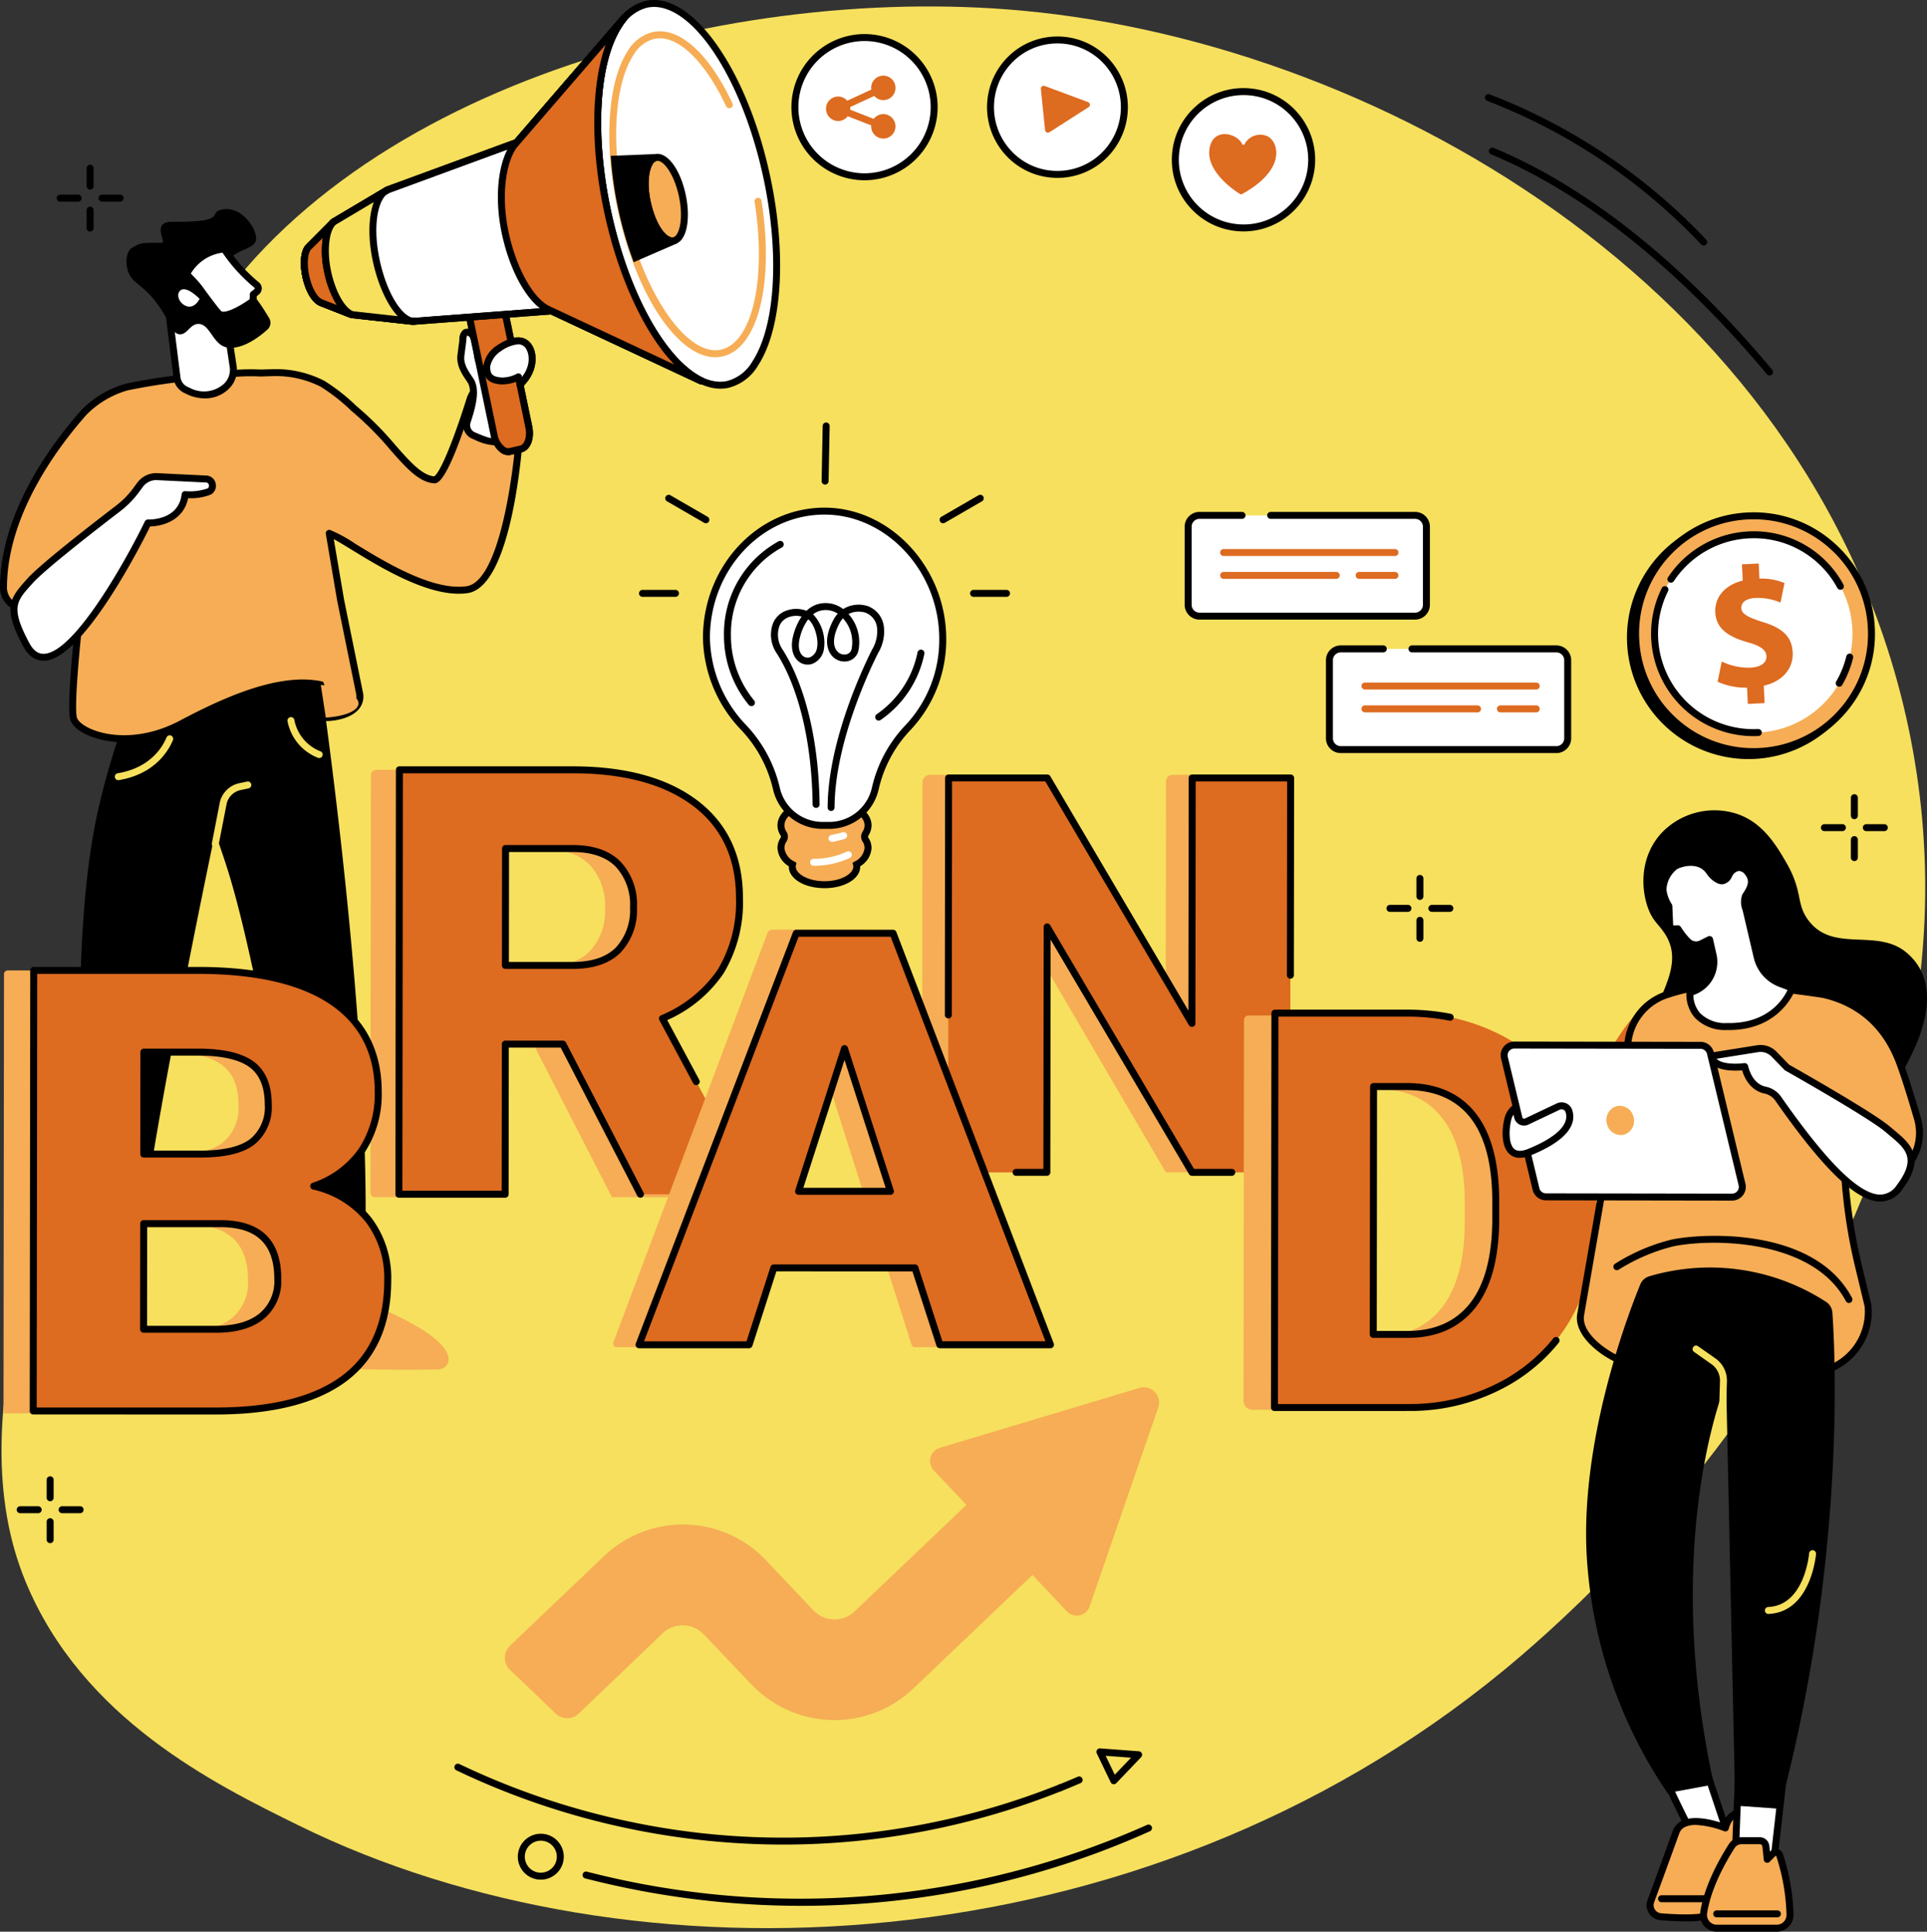 <svg xmlns="http://www.w3.org/2000/svg" width="309.762" height="310.577" viewBox="0 0 309.762 310.577">
  <rect x="0" y="0" width="309.762" height="310.577" fill="#333333" stroke="none"/>
  <g id="Group_663" data-name="Group 663" transform="translate(0 832.624)">
    <path id="Path_4437" data-name="Path 4437" d="M4.5-576.644c9.1,22.122,30.359,32.585,43.949,39.272,53.564,26.358,134.941,23.266,193.525-24.822,13.71-11.253,81.282-70.206,65.556-150.032-13.9-70.567-83.848-111.5-142.759-116.941-48.8-4.506-112.543,13.309-135.072,56.359-14.167,27.071,10.625,37.662-8.737,97.007C8.713-638.253-6.623-603.7,4.5-576.644Z" transform="translate(-0.411 -1.742)" fill="#f6e05e"/>
    <path id="Path_4438" data-name="Path 4438" d="M47.143-301.807l-1.6,11.226-4.091.016-.193-11.041Z" transform="translate(-25.87 -332.817)" fill="#fff"/>
    <path id="Path_4439" data-name="Path 4439" d="M40.889-302.008l.174,9.939,3.055-.011,1.437-10.087Zm-.376,11.06a.56.56,0,0,1-.56-.55l-.193-11.041a.56.56,0,0,1,.54-.569l5.883-.2a.546.546,0,0,1,.435.185.561.561,0,0,1,.138.453l-1.6,11.227a.56.56,0,0,1-.552.48l-4.091.015Z" transform="translate(-24.929 -331.875)"/>
    <path id="Path_4440" data-name="Path 4440" d="M38.02-265.526a37.822,37.822,0,0,1-7.191-.041,1.973,1.973,0,0,1-1.764-2.291c.5-3.047,1.881-8.421,4.062-10.887l1.078,1.536.64-1.587c.1-.172,2.815-.285,2.871.037l.164,1.55,1.539-1.725-.084,5.664a8.584,8.584,0,0,0,.176,1.863l.4,1.958a3.725,3.725,0,0,1-.881,3.3A1.781,1.781,0,0,1,38.02-265.526Z" transform="translate(-18.207 -347.14)" fill="#f6ad55"/>
    <path id="Path_4441" data-name="Path 4441" d="M135.758-300.978l1.44,13.084,5.5,1.153-.335-15.343Z" transform="translate(-85.119 -332.643)" fill="#fff"/>
    <path id="Path_4442" data-name="Path 4442" d="M136.769-289.3l4.417.925-.305-13.992-5.449.911Zm4.992,2.177a.543.543,0,0,1-.115-.012l-5.5-1.152a.56.56,0,0,1-.442-.486l-1.44-13.084a.56.56,0,0,1,.464-.613l6.608-1.106a.561.561,0,0,1,.449.121.557.557,0,0,1,.2.419l.335,15.343a.56.56,0,0,1-.2.443A.559.559,0,0,1,141.761-287.122Z" transform="translate(-84.178 -331.703)"/>
    <path id="Path_4443" data-name="Path 4443" d="M133.3-261.84c-.121-2.293-.124-6.515,1.272-8.551l4.4,1.568v-.941a.549.549,0,0,1,.492-.568l2.456-.141a5.343,5.343,0,0,1,2.666.549c2.469,1.213,9.979,4.327,11.02,7.827a1.663,1.663,0,0,1-1.577,2.1c-2.472.071-8.415.148-19.079-.216A1.714,1.714,0,0,1,133.3-261.84Z" transform="translate(-83.544 -352.457)" fill="#f6ad55"/>
    <path id="Path_4444" data-name="Path 4444" d="M72.969-541.443s8.846,59.611,7.165,95.734l-2.461.246a26.651,26.651,0,0,1-3.984.1l-2.334-.117c-10.488-61.171-13.148-64.06-15.189-70.8,0,0-11.692,55.611-12.185,68.831,0,0-5.679.571-7.942-.244-1.216-12.758-1.567-25.964-1.628-34.255-.174-23.728,2.094-34.506,3.337-39.62,1.141-4.7,2.366-8.511,3.261-11.091l2.987-8.521Z" transform="translate(-21.569 -182.567)"/>
    <path id="Path_4445" data-name="Path 4445" d="M91.841-485.18a.594.594,0,0,1-.107-.01.559.559,0,0,1-.442-.656l1.3-6.678c0-.014.006-.027.01-.041a4.089,4.089,0,0,1,3.128-2.933l1.228-.253a.56.56,0,0,1,.661.435.56.56,0,0,1-.435.661l-1.228.254a2.974,2.974,0,0,0-2.271,2.115l-1.3,6.656A.559.559,0,0,1,91.841-485.18Z" transform="translate(-57.232 -211.208)" fill="#f6e05e"/>
    <path id="Path_4446" data-name="Path 4446" d="M50.045-508.462a.56.56,0,0,1-.551-.468.559.559,0,0,1,.46-.643c5.3-.884,7.249-4.318,7.839-5.752a.561.561,0,0,1,.73-.305.56.56,0,0,1,.3.73c-.661,1.608-2.832,5.454-8.69,6.431A.607.607,0,0,1,50.045-508.462Z" transform="translate(-31.027 -198.725)" fill="#f6e05e"/>
    <path id="Path_4447" data-name="Path 4447" d="M128.986-516.941a.563.563,0,0,1-.223-.046,7.9,7.9,0,0,1-4.874-5.909.559.559,0,0,1,.49-.621.557.557,0,0,1,.621.488,6.789,6.789,0,0,0,4.209,5.016.56.56,0,0,1,.291.736A.56.56,0,0,1,128.986-516.941Z" transform="translate(-77.675 -193.804)" fill="#f6e05e"/>
    <path id="Path_4448" data-name="Path 4448" d="M14.4-665.6a15.487,15.487,0,0,1,6.918-4.114,100.238,100.238,0,0,1,14.711-1.9l2.789-.3a32.912,32.912,0,0,1,4.049-.049c.88-.03,1.682-.052,2.376-.068a16.465,16.465,0,0,1,7.5,1.781,29.537,29.537,0,0,1,5.053,3.96c6.048,4.865,9.107,11.128,12.878,11.5,1.538.153,4.618-9.15,5.8-12.918a3.953,3.953,0,0,1,5.834-2.2c.108.066.209.134.3.2,2.8,2,1.938,6.495,1.938,6.495S83.03-638.13,76.02-637.121c-7.828,1.126-19.7-8.4-22.153-9.054l1.83,10.752,3.057,15.047c.448,2.917-3.322,3.843-5.443,3.824-.065,0-.741-5.268-.806-5.282-6.789-1.4-15.543,2.641-22.391,6.267-8.783,4.65-16.738,1.527-17.357-.862s1.031-16.935,1.031-16.935l-9.218-.762A3.345,3.345,0,0,1,1.5-637.46C1.521-649.388,9.875-660.466,14.4-665.6Z" transform="translate(-0.94 -100.694)" fill="#f6ad55"/>
    <path id="Path_4449" data-name="Path 4449" d="M13.464-666.536h0Zm26.856-5.839c-.79,0-1.592.029-2.4.087l-2.77.3a97.486,97.486,0,0,0-14.645,1.887,15.031,15.031,0,0,0-6.624,3.94C9.125-660.776,1.14-650,1.119-638.4a2.8,2.8,0,0,0,2.557,2.776l9.219.762a.559.559,0,0,1,.386.2.559.559,0,0,1,.123.418c-.456,4.017-1.532,14.854-1.046,16.731.115.441.764,1.184,2.219,1.826,3.125,1.377,8.531,1.755,14.334-1.318,6.968-3.69,15.851-7.741,22.766-6.321.419.088.419.088.838,3.074.1.731.233,1.658.315,2.187a6,6,0,0,0,3.972-1.492,1.965,1.965,0,0,0,.458-1.677l-3.052-15.021-1.833-10.769a.559.559,0,0,1,.175-.507.556.556,0,0,1,.521-.127,22.525,22.525,0,0,1,4.022,2.206c4.649,2.851,12.431,7.621,17.907,6.834,5.38-.774,7.639-18.714,8.055-25.561a.55.55,0,0,1,.009-.07c.008-.042.756-4.173-1.713-5.935-.082-.058-.173-.119-.27-.179a3.342,3.342,0,0,0-2.942-.285,3.392,3.392,0,0,0-2.064,2.175c-4.243,13.52-5.747,13.378-6.389,13.307-2.418-.239-4.426-2.518-6.969-5.4a50.393,50.393,0,0,0-6.205-6.22l-.037-.033a29.1,29.1,0,0,0-4.957-3.886,15.871,15.871,0,0,0-7.2-1.7c-.693.016-1.492.038-2.37.069a.341.341,0,0,1-.047,0Q41.122-672.375,40.32-672.375ZM19.948-613.54a14.608,14.608,0,0,1-5.821-1.119c-1.569-.692-2.608-1.628-2.851-2.569-.576-2.226.625-13.593.953-16.565l-8.645-.715A3.924,3.924,0,0,1,0-638.4c.021-11.97,8.182-23,13.044-28.5a16.1,16.1,0,0,1,7.211-4.29,98.394,98.394,0,0,1,14.8-1.911l2.768-.3a33.525,33.525,0,0,1,4.114-.052c.873-.03,1.668-.052,2.358-.069a17.1,17.1,0,0,1,7.807,1.863,30.181,30.181,0,0,1,5.131,4.017,51.48,51.48,0,0,1,6.324,6.336c2.367,2.686,4.24,4.81,6.208,5.026.725-.286,2.664-4.307,5.243-12.526a4.5,4.5,0,0,1,2.741-2.888,4.455,4.455,0,0,1,3.921.382c.119.073.23.148.331.22,2.948,2.1,2.257,6.53,2.17,7.019-.17,2.769-1.789,25.528-9.01,26.567-5.878.849-13.874-4.058-18.651-6.988-1.113-.683-2.126-1.3-2.856-1.691l1.656,9.73,3.054,15.03a3.116,3.116,0,0,1-.714,2.605c-1.313,1.517-3.943,1.888-5.283,1.889-.515,0-.515,0-.958-3.16-.11-.786-.241-1.717-.318-2.2-6.518-1.136-14.976,2.747-21.654,6.282A20.291,20.291,0,0,1,19.948-613.54Z" transform="translate(0 -99.754)"/>
    <path id="Path_4450" data-name="Path 4450" d="M25.609-624.936a14.342,14.342,0,0,1-2.8,2.847c-3.588,2.746-12.151,9.377-14.193,11.668-2.6,2.918-3.883,4.049-.633,10.2,5.3,10.027,19.6-19.518,19.6-19.518s5.415.235,5.97-4.558c0,0,2.824.141,3.9-.513a1.086,1.086,0,0,0-.611-1.994l-7.8-.38a3.24,3.24,0,0,0-2.736,1.307Z" transform="translate(-3.789 -128.806)" fill="#fff"/>
    <path id="Path_4451" data-name="Path 4451" d="M24.647-625.877h0Zm3.3-1.692a2.676,2.676,0,0,0-2.149,1.084l-.7.941a14.91,14.91,0,0,1-2.914,2.959c-3.574,2.735-12.1,9.341-14.115,11.6l-.231.258c-2.4,2.682-3.3,3.686-.326,9.308.641,1.213,1.41,1.8,2.348,1.778,4.925-.087,13.4-15.39,16.249-21.278a.557.557,0,0,1,.528-.316c.2.009,4.9.148,5.39-4.063a.563.563,0,0,1,.584-.495,8.743,8.743,0,0,0,3.587-.433.522.522,0,0,0,.2-.589.485.485,0,0,0-.519-.367l-7.821-.381ZM9.818-598.526c-1.355,0-2.463-.8-3.3-2.374-3.207-6.07-2.233-7.543.481-10.578l.229-.256c2.074-2.326,10.671-8.985,14.27-11.74a13.776,13.776,0,0,0,2.7-2.736l.7-.941a3.789,3.789,0,0,1,3.209-1.533l7.8.381a1.6,1.6,0,0,1,1.568,1.186,1.64,1.64,0,0,1-.695,1.846,8.482,8.482,0,0,1-3.718.608c-.695,3.542-4.064,4.515-6.1,4.548-1.38,2.8-10.827,21.479-17.08,21.59Z" transform="translate(-2.827 -127.865)"/>
    <path id="Path_4452" data-name="Path 4452" d="M139.047-532.186c6.591-.433,7.7-3.817-.806-5.282Z" transform="translate(-86.676 -185.06)" fill="#f6ad55"/>
    <path id="Path_4453" data-name="Path 4453" d="M199.836-710.174l4.874,23.441c.357,1.717,1.507,2.911,2.567,2.667l1.747-.4c1.061-.244,1.632-1.834,1.275-3.551l-4.874-23.441Z" transform="translate(-125.295 -75.968)" fill="#dd6b20"/>
    <path id="Path_4454" data-name="Path 4454" d="M199.554-710.692l4.763,22.9a3.3,3.3,0,0,0,1.213,2.077.884.884,0,0,0,.681.159l1.747-.4c.656-.151,1.168-1.376.852-2.892l-4.758-22.881Zm6.5,26.277a2.092,2.092,0,0,1-1.13-.353,4.363,4.363,0,0,1-1.7-2.791L198.347-711a.56.56,0,0,1,.422-.659l5.589-1.286a.563.563,0,0,1,.427.074.56.56,0,0,1,.246.357l4.874,23.441c.425,2.044-.32,3.893-1.7,4.211l-1.747.4A1.8,1.8,0,0,1,206.056-684.415Z" transform="translate(-124.354 -75.028)"/>
    <path id="Path_4455" data-name="Path 4455" d="M200.62-672.819a1.8,1.8,0,0,1-1.021-2.225c.878-2.688,1.5-5.223.489-6.684-.875-1.269-1.7-2.526-1.492-4.019l.291-2.247c.051-.351-.056-1.641.912-1.411.732.173,1.04.814,1.463,3.635a3.3,3.3,0,0,0,1.725,2.657,3.265,3.265,0,0,1-.041-.716,3.832,3.832,0,0,1,1.727-2.995c1.259-.839,3.375-1.96,4.627-.554.871.979,1.21,3.184-.316,5.333-.358.5-2.356,2.688-2.356,2.688-.384.515-1.221,5.77-1.221,5.77C204.9-670.832,202.813-671.912,200.62-672.819Z" transform="translate(-124.497 -89.779)" fill="#fff"/>
    <path id="Path_4456" data-name="Path 4456" d="M198.646-689.814h-.016a2.179,2.179,0,0,0-.107.692c-.006.109-.012.2-.022.268l-.29,2.238c-.172,1.238.471,2.285,1.4,3.629,1.206,1.749.417,4.621-.417,7.176a1.247,1.247,0,0,0,.7,1.534l.422.176c1.168.49,2.375,1,2.98.669a1.625,1.625,0,0,0,.62-1.2c.318-2,.917-5.46,1.323-6,.011-.015.023-.029.035-.043.549-.6,2.035-2.244,2.313-2.634,1.45-2.04.987-3.927.355-4.637-.723-.812-2.035-.594-3.9.648a3.276,3.276,0,0,0-1.478,2.554,2.738,2.738,0,0,0,.033.592.56.56,0,0,1-.235.561.562.562,0,0,1-.609.015,3.846,3.846,0,0,1-1.986-3.051c-.422-2.812-.708-3.1-1.039-3.173A.351.351,0,0,0,198.646-689.814Zm4.169,17.607a8.328,8.328,0,0,1-2.932-.862l-.416-.174a2.37,2.37,0,0,1-1.339-2.915c.806-2.469,1.432-4.928.56-6.193-.815-1.182-1.83-2.653-1.586-4.413l.291-2.242c.007-.049.009-.108.013-.176a1.974,1.974,0,0,1,.574-1.536,1.17,1.17,0,0,1,1.009-.172c1.129.267,1.461,1.257,1.887,4.1a3.042,3.042,0,0,0,.614,1.567,4.426,4.426,0,0,1,1.933-3c2.99-1.991,4.563-1.35,5.355-.46,1.08,1.213,1.349,3.738-.279,6.029-.353.5-2.056,2.366-2.369,2.708a43.983,43.983,0,0,0-1.112,5.514,2.606,2.606,0,0,1-1.191,1.993A2.085,2.085,0,0,1,202.815-672.207Z" transform="translate(-123.558 -88.839)"/>
    <path id="Path_4457" data-name="Path 4457" d="M206.364-705.9l4.442,21.366c.357,1.717-.213,3.307-1.275,3.551l-1.747.4c-1.061.244-2.21-.95-2.567-2.667l-4.573-21.962Z" transform="translate(-125.802 -79.454)" fill="#dd6b20"/>
    <path id="Path_4458" data-name="Path 4458" d="M200.375-705.668l4.449,21.366a3.3,3.3,0,0,0,1.213,2.077.884.884,0,0,0,.681.159l1.747-.4c.656-.151,1.168-1.376.852-2.892l-4.338-20.864Zm6.188,24.738a2.092,2.092,0,0,1-1.13-.353,4.363,4.363,0,0,1-1.7-2.791l-4.573-21.962a.561.561,0,0,1,.093-.44.561.561,0,0,1,.388-.229l5.72-.691a.562.562,0,0,1,.615.442l4.442,21.367c.425,2.044-.32,3.893-1.7,4.211l-1.747.4A1.806,1.806,0,0,1,206.563-680.929Z" transform="translate(-124.861 -78.514)"/>
    <path id="Path_4459" data-name="Path 4459" d="M211.912-679.278a5.765,5.765,0,0,0,3.725-1.11,3.531,3.531,0,0,0,.662-4.661c-1.246-1.4-3.348-.295-4.609.542a4.316,4.316,0,0,0-1.963,2.962C209.764-680.112,210.278-679.443,211.912-679.278Z" transform="translate(-131.497 -92.109)" fill="#fff"/>
    <path id="Path_4460" data-name="Path 4460" d="M213.834-686.108a5.731,5.731,0,0,0-2.774,1.12,3.826,3.826,0,0,0-1.713,2.483c.027,1.1.267,1.581,1.681,1.724a4.942,4.942,0,0,0,2.612-.589.559.559,0,0,1,.75.25.56.56,0,0,1,.056.314c.109-.137.14-.18.141-.181,1.444-2.046.984-3.931.355-4.638-.056-.063-.2-.189-.2-.189A1.4,1.4,0,0,0,213.834-686.108Zm.337,7.077a.556.556,0,0,1-.358-.13.56.56,0,0,1-.07-.788c.121-.145.225-.27.315-.379a6.09,6.09,0,0,1-3.143.661c-1.839-.186-2.642-1.027-2.686-2.81a4.8,4.8,0,0,1,2.213-3.443c2.172-1.442,3.864-1.692,5.028-.743.02.017.226.2.308.3,1.075,1.207,1.343,3.73-.278,6.028-.037.053-.209.283-.9,1.109A.559.559,0,0,1,214.171-679.031Z" transform="translate(-130.557 -91.162)"/>
    <path id="Path_4461" data-name="Path 4461" d="M165.269-804.879l-20.73,7.611-8.676,5.153-3.936,3.961-.028.032c-.744.668-.96,2.621-.5,4.794.458,2.148,1.459,3.826,2.4,4.165l-.033.007,4.945,1.947,9.949,1.094,22.221-1.682,23.962,11.215.176.054c-6.019-2.9-12.225-13.683-15.135-27.333-2.907-13.635-1.639-25.973,2.671-31.046l0,0-17.069,19.779Z" transform="translate(-82.236 -4.836)" fill="#fff"/>
    <path id="Path_4462" data-name="Path 4462" d="M169.94-779.3a.554.554,0,0,1,.237.053l19.5,9.127c-4.775-4.949-9.035-14.036-11.281-24.568-2.231-10.465-2.059-20.428.249-26.874l-13.681,15.853a.578.578,0,0,1-.128.11.559.559,0,0,1-.321.3L143.834-797.7l-8.57,5.09-3.888,3.915a.62.62,0,0,1-.048.049c-.5.45-.785,2.1-.324,4.26.453,2.124,1.391,3.52,2.044,3.755a.543.543,0,0,1,.142.076l4.716,1.857,9.824,1.08L169.9-779.3Zm24.139,12.388a.553.553,0,0,1-.164-.024l-.176-.054a.541.541,0,0,1-.073-.028l-23.829-11.153L147.762-776.5a.5.5,0,0,1-.1,0l-9.949-1.094a.564.564,0,0,1-.144-.036l-4.945-1.948a.537.537,0,0,1-.145-.084c-1.085-.541-2.1-2.3-2.566-4.491-.508-2.384-.256-4.456.643-5.3l.007-.009,3.961-3.988a.578.578,0,0,1,.111-.086l8.675-5.153a.57.57,0,0,1,.093-.044l20.635-7.576a.566.566,0,0,1,.084-.129l17.07-19.779a.559.559,0,0,1,.773-.071.564.564,0,0,1,.21.385.563.563,0,0,1-.128.418c-4.335,5.1-5.36,17.386-2.55,30.567,2.814,13.2,8.774,24.03,14.83,26.946a.559.559,0,0,1,.279.708A.559.559,0,0,1,194.079-766.909Z" transform="translate(-81.289 -3.895)"/>
    <path id="Path_4463" data-name="Path 4463" d="M284.748-803.121c3.6,16.881.773,31.767-6.311,33.249s-15.745-11-19.343-27.88-.772-31.766,6.311-33.249S281.15-820,284.748-803.121Z" transform="translate(-161.469 -0.942)" fill="#fff"/>
    <path id="Path_4464" data-name="Path 4464" d="M265.661-831.507a5.278,5.278,0,0,0-1.081.111,6.626,6.626,0,0,0-4.1,3.161c-3.686,5.659-4.385,17.209-1.78,29.424,3.528,16.552,11.9,28.863,18.681,27.449a6.627,6.627,0,0,0,4.1-3.161c3.685-5.66,4.384-17.209,1.78-29.424C279.919-819.628,272.22-831.507,265.661-831.507Zm10.67,61.372c-3.32,0-6.918-2.582-10.272-7.415-3.694-5.325-6.7-12.794-8.451-21.029-2.663-12.491-1.9-24.372,1.937-30.267a7.689,7.689,0,0,1,4.806-3.645c3.66-.768,7.763,1.82,11.553,7.283,3.695,5.325,6.7,12.793,8.452,21.028,2.663,12.491,1.9,24.372-1.937,30.268a7.693,7.693,0,0,1-4.807,3.646A6.224,6.224,0,0,1,276.331-770.135Z" transform="translate(-160.53)"/>
    <path id="Path_4465" data-name="Path 4465" d="M284.026-758.671c.788,3.7.17,6.954-1.38,7.278s-3.445-2.408-4.233-6.1-.169-6.953,1.381-7.278S283.238-762.366,284.026-758.671Z" transform="translate(-174.347 -42.525)" fill="#f6ad55"/>
    <path id="Path_4466" data-name="Path 4466" d="M279.117-765.18a.724.724,0,0,0-.143.014,1.038,1.038,0,0,0-.62.5c-.612.939-.951,3.193-.328,6.112.75,3.517,2.5,5.892,3.571,5.672a1.037,1.037,0,0,0,.62-.5c.612-.939.95-3.193.328-6.112C281.827-762.858,280.192-765.18,279.117-765.18Zm2.343,13.433c-1.807,0-3.7-2.709-4.528-6.572-.606-2.843-.416-5.573.484-6.956a2.13,2.13,0,0,1,1.329-.986c1.91-.4,4.015,2.408,4.894,6.534.606,2.843.416,5.573-.485,6.956a2.128,2.128,0,0,1-1.328.986A1.761,1.761,0,0,1,281.46-751.747Z" transform="translate(-173.413 -41.585)"/>
    <path id="Path_4467" data-name="Path 4467" d="M279.616-766.728c-6.051,0-12.784-10.051-15.723-23.841-2.23-10.461-1.59-20.416,1.63-25.361a6.507,6.507,0,0,1,4.071-3.083c4.214-.881,8.988,3.4,12.778,11.464a.56.56,0,0,1-.269.745.56.56,0,0,1-.744-.268c-3.5-7.446-7.921-11.6-11.536-10.846a5.445,5.445,0,0,0-3.362,2.6c-3.066,4.708-3.644,14.332-1.473,24.517,2.742,12.862,9.277,22.951,14.647,22.952a4.109,4.109,0,0,0,.847-.087c5.064-1.06,7.408-11.284,5.452-23.782a.56.56,0,0,1,.466-.639.561.561,0,0,1,.639.467c2.083,13.311-.578,23.846-6.328,25.049A5.336,5.336,0,0,1,279.616-766.728Z" transform="translate(-164.632 -8.463)" fill="#f6ad55"/>
    <path id="Path_4468" data-name="Path 4468" d="M169.94-779.3a.554.554,0,0,1,.237.053l19.5,9.127c-4.775-4.949-9.035-14.036-11.281-24.568-2.231-10.465-2.059-20.428.248-26.874l-13.9,16.105a.558.558,0,0,1-.231.16L143.834-797.7l-8.57,5.09-3.888,3.915a.62.62,0,0,1-.048.049c-.5.45-.785,2.1-.324,4.26.453,2.124,1.391,3.52,2.044,3.755a.543.543,0,0,1,.142.076l4.716,1.857,9.824,1.08L169.9-779.3Zm24.139,12.388a.553.553,0,0,1-.164-.024l-.176-.054a.541.541,0,0,1-.073-.028l-23.829-11.153L147.762-776.5a.5.5,0,0,1-.1,0l-9.949-1.094a.564.564,0,0,1-.144-.036l-4.945-1.948a.537.537,0,0,1-.145-.084c-1.085-.541-2.1-2.3-2.566-4.491-.508-2.384-.256-4.456.643-5.3l.007-.009,3.961-3.988a.578.578,0,0,1,.111-.086l8.675-5.153a.57.57,0,0,1,.093-.044l20.594-7.561,17.194-19.922a.559.559,0,0,1,.773-.071.564.564,0,0,1,.21.385.563.563,0,0,1-.128.418c-4.335,5.1-5.36,17.386-2.55,30.567,2.814,13.2,8.774,24.03,14.83,26.946a.559.559,0,0,1,.279.708A.559.559,0,0,1,194.079-766.909Z" transform="translate(-81.289 -3.895)"/>
    <path id="Path_4469" data-name="Path 4469" d="M218.557-804.939l17.236-19.972,0,0c-4.31,5.073-5.578,17.411-2.671,31.046,2.91,13.651,9.116,24.436,15.135,27.333l-.176-.054-23.923-11.2-.555-.257c-2.777-1.316-5.632-6.186-6.935-12.362-1.337-6.34-.321-12.016,1.668-14.3Z" transform="translate(-135.472 -4.836)" fill="#dd6b20"/>
    <path id="Path_4470" data-name="Path 4470" d="M217.617-805.879h0Zm14.271-15.68-13.848,16.046-.006.007-.216.241c-1.779,2.042-2.881,7.445-1.538,13.812,1.218,5.776,3.943,10.7,6.627,11.971l.551.255,19.462,9.109c-4.775-4.949-9.035-14.036-11.281-24.568C229.409-805.15,229.581-815.113,231.888-821.559Zm15.434,54.65a.553.553,0,0,1-.164-.024l-.176-.054a.541.541,0,0,1-.073-.028l-24.476-11.453c-3.03-1.436-5.941-6.561-7.247-12.754-1.272-6.032-.534-12.111,1.794-14.783l.217-.244,17.233-19.969a.559.559,0,0,1,.773-.071.564.564,0,0,1,.21.385.563.563,0,0,1-.128.418c-4.335,5.1-5.36,17.386-2.55,30.567,2.814,13.2,8.774,24.03,14.83,26.946a.559.559,0,0,1,.279.708A.559.559,0,0,1,247.322-766.909Z" transform="translate(-134.532 -3.895)"/>
    <path id="Path_4471" data-name="Path 4471" d="M137.5-722.567a.56.56,0,0,1-.205-.039l-4.678-1.843a.553.553,0,0,1-.145-.084c-1.085-.54-2.1-2.3-2.566-4.491-.508-2.384-.256-4.456.642-5.3l.008-.009,3.961-3.988a.56.56,0,0,1,.791,0,.56.56,0,0,1,0,.791l-3.938,3.966a.589.589,0,0,1-.048.049c-.5.45-.785,2.1-.324,4.261.453,2.124,1.391,3.52,2.044,3.755a.545.545,0,0,1,.142.076l4.519,1.78a.56.56,0,0,1,.316.725A.56.56,0,0,1,137.5-722.567Z" transform="translate(-81.289 -59.023)"/>
    <path id="Path_4472" data-name="Path 4472" d="M138.769-722.224c-1.537-.542-3.117-3.363-3.864-6.867-.792-3.712-.263-7.184,1.1-8.1l-4.073,4.036-.028.032c-.744.668-.96,2.621-.5,4.794.458,2.149,1.459,3.826,2.4,4.165l-.033.007Z" transform="translate(-82.236 -59.837)" fill="#dd6b20"/>
    <path id="Path_4473" data-name="Path 4473" d="M133.187-725.556l2.238.865a16.03,16.03,0,0,1-2.014-5.224,15.263,15.263,0,0,1-.229-5.573l-1.808,1.793a.6.6,0,0,1-.048.049c-.5.45-.785,2.1-.324,4.26.453,2.124,1.391,3.52,2.044,3.755A.545.545,0,0,1,133.187-725.556Zm4.636,2.952a.568.568,0,0,1-.186-.032c-.041-.015-.082-.031-.123-.048l-4.889-1.89a.558.558,0,0,1-.149-.086c-1.085-.54-2.1-2.3-2.566-4.491-.508-2.384-.256-4.456.642-5.3l.008-.009.028-.03,3.557-3.524a2.538,2.538,0,0,1,.6-.579.56.56,0,0,1,.745.11.559.559,0,0,1-.039.752l-.469.465c-.789,1.125-1.166,3.867-.473,7.119.771,3.617,2.285,5.94,3.419,6.424l.1.038a.56.56,0,0,1,.323.716A.559.559,0,0,1,137.822-722.6Z" transform="translate(-81.289 -58.896)"/>
    <path id="Path_4474" data-name="Path 4474" d="M153.978-729.689l.426.03c-2.319-.145-4.871-4.4-6.019-9.789-1.171-5.491-.327-10.423,1.828-11.354l-.29.172-8.225,4.89c-1.376.89-1.915,4.379-1.119,8.113.768,3.6,2.461,6.479,4.036,6.9Z" transform="translate(-87.91 -51.301)" fill="#f6e05e"/>
    <path id="Path_4475" data-name="Path 4475" d="M143.77-732.216l7.126.788c-1.8-1.882-3.278-5.4-4.012-8.844-.8-3.743-.689-7.226.157-9.5l-6.011,3.574c-1.035.67-1.638,3.856-.858,7.516C140.973-734.934,142.614-732.568,143.77-732.216Zm9.68,2.175h-.035l-.036,0-.394-.028-.022,0-9.362-1.035a.58.58,0,0,1-.084-.016c-1.8-.483-3.622-3.5-4.438-7.326-.849-3.982-.276-7.64,1.362-8.7l8.061-4.794a2.625,2.625,0,0,1,.535-.313.559.559,0,0,1,.72.26.559.559,0,0,1-.212.735l-.429.255c-1.449,1.153-2.262,5.231-1.138,10.5,1.212,5.687,3.734,9.207,5.484,9.345l.026,0a.559.559,0,0,1,.519.595A.56.56,0,0,1,153.451-730.04Z" transform="translate(-86.956 -50.361)"/>
    <path id="Path_4476" data-name="Path 4476" d="M271.471-764.73c-1.55.325-2.234,3.6-1.381,7.278,1.432,6.172,3.918,6.171,4.217,6.148.005,0,.006.007,0,.009l-6.095,2.647a59.451,59.451,0,0,1-2.272-7.953,59.434,59.434,0,0,1-1.144-7.859Z" transform="translate(-166.025 -42.569)"/>
    <path id="Path_4477" data-name="Path 4477" d="M264.39-764.865a59.254,59.254,0,0,0,1.087,7.207,59.1,59.1,0,0,0,2.049,7.318l4.224-1.835c-1.039-.687-2.34-2.31-3.217-6.091-.623-2.684-.478-5.317.362-6.781Zm2.489,16.026-.2-.558a59.883,59.883,0,0,1-2.293-8.028,60.034,60.034,0,0,1-1.156-7.934l-.044-.578,7.253-.293.137,1.107a1.089,1.089,0,0,0-.651.538c-.623.976-.958,3.23-.3,6.066,1.082,4.66,2.837,5.776,3.628,5.716l.472-.037.232.919-.432.2Z" transform="translate(-165.013 -41.629)"/>
    <path id="Path_4478" data-name="Path 4478" d="M73.991-688.15l-1.359-10.869,9.459,2.923.956,6.367a3.656,3.656,0,0,1-1.04,2.91,5.337,5.337,0,0,1-6.108.873l-.47-.22A2.535,2.535,0,0,1,73.991-688.15Z" transform="translate(-45.54 -83.769)" fill="#fff"/>
    <path id="Path_4479" data-name="Path 4479" d="M72.354-699.17l1.251,10.01a1.966,1.966,0,0,0,1.119,1.547l.47.22a4.8,4.8,0,0,0,5.466-.753,3.128,3.128,0,0,0,.891-2.45l-.9-6.01Zm5.158,13.423a6.6,6.6,0,0,1-2.791-.633l-.47-.22a3.079,3.079,0,0,1-1.755-2.421l-1.358-10.87a.559.559,0,0,1,.2-.5.554.554,0,0,1,.525-.106l9.459,2.923a.559.559,0,0,1,.388.452l.956,6.366a4.214,4.214,0,0,1-1.209,3.4A5.386,5.386,0,0,1,77.512-685.747Z" transform="translate(-44.599 -82.827)"/>
    <path id="Path_4480" data-name="Path 4480" d="M69.795-742.423c-2.3.509,1.2,2.041-7.869,1.957-3.611-.033-.83,3.394-1.767,3.388-3.46-.023-3.342-.026-4.789.827-.958.564-1.1,2.666-.5,4.038.784,1.812,2.473,1.86,4.962,5.454,1.748,2.523,1.987,4.29,3.22,4.381s1.656-1.664,3.025-1.665c1.772,0,2.245,2.939,4.175,3.669,1.216.46,3.659.144,6.906-2.752a1.474,1.474,0,0,0,.281-1.857c-.467-.777-1.062-1.755-1.708-2.642-3.08-4.228-5.057-4.822-4.791-6.217.407-2.138,4.247-2.063,4.4-3.768C75.5-739.382,72.949-743.12,69.795-742.423Z" transform="translate(-34.178 -56.501)"/>
    <path id="Path_4481" data-name="Path 4481" d="M80.383-721.247l.988,1.03a14.553,14.553,0,0,1,1.291,1.547c.74,1.022,2.026,2.77,2.82,3.694,1.167,1.357,5.609-1.958,5.609-1.958l.029-1.05.513-.4a.721.721,0,0,0,.231-.292.7.7,0,0,0-.193-.8,25.147,25.147,0,0,1-5.2-5.8A7.566,7.566,0,0,0,80.383-721.247Z" transform="translate(-50.399 -67.309)" fill="#fff"/>
    <path id="Path_4482" data-name="Path 4482" d="M80.135-722.273l.7.728a15.28,15.28,0,0,1,1.341,1.605c.7.972,2,2.741,2.792,3.657.468.545,2.764-.535,4.633-1.882l.022-.776a.558.558,0,0,1,.215-.426l.513-.4a.2.2,0,0,0,.056-.062.139.139,0,0,0-.036-.162,26.318,26.318,0,0,1-5.143-5.637A6.978,6.978,0,0,0,80.135-722.273Zm5.249,7.238a1.586,1.586,0,0,1-1.266-.518c-.814-.947-2.135-2.744-2.849-3.73a14.078,14.078,0,0,0-1.242-1.488l-.988-1.03a.559.559,0,0,1-.088-.653,8.072,8.072,0,0,1,6.567-4.319.57.57,0,0,1,.5.282,24.885,24.885,0,0,0,5.077,5.647,1.257,1.257,0,0,1,.35,1.437,1.282,1.282,0,0,1-.405.523l-.3.238-.022.786a.558.558,0,0,1-.225.433C89.6-716.768,87.114-715.034,85.384-715.034Z" transform="translate(-49.459 -66.368)"/>
    <path id="Path_4483" data-name="Path 4483" d="M80.234-706.418s-2.373-2.479-3.263-1.155S78.761-703.585,80.234-706.418Z" transform="translate(-48.149 -78.161)" fill="#fff"/>
    <path id="Path_4484" data-name="Path 4484" d="M675.119-767.707a.558.558,0,0,1-.406-.175,93.528,93.528,0,0,0-34.4-23.091.56.56,0,0,1-.32-.724.56.56,0,0,1,.724-.319,94.647,94.647,0,0,1,34.8,23.365.56.56,0,0,1-.022.791A.557.557,0,0,1,675.119-767.707Z" transform="translate(-401.249 -25.436)"/>
    <path id="Path_4485" data-name="Path 4485" d="M686.745-732.357a.557.557,0,0,1-.429-.2c-9.9-11.852-25.64-27.608-44.354-35.363a.56.56,0,0,1-.3-.731.559.559,0,0,1,.731-.3c18.924,7.842,34.8,23.731,44.783,35.68a.559.559,0,0,1-.071.789A.556.556,0,0,1,686.745-732.357Z" transform="translate(-402.288 -39.893)"/>
    <path id="Path_4486" data-name="Path 4486" d="M248.71-59.4a121.6,121.6,0,0,1-24.594-2.52,121.555,121.555,0,0,1-27.979-9.421.56.56,0,0,1-.263-.746.56.56,0,0,1,.747-.263,120.442,120.442,0,0,0,27.721,9.335,119.418,119.418,0,0,0,68.67-6.043.56.56,0,0,1,.727.312.559.559,0,0,1-.312.727A120.3,120.3,0,0,1,248.71-59.4Z" transform="translate(-122.777 -476.651)"/>
    <path id="Path_4487" data-name="Path 4487" d="M456-64.535a.559.559,0,0,1-.52-.352.559.559,0,0,1,.311-.727c1.012-.4,2.027-.826,3.015-1.253a.559.559,0,0,1,.736.292.56.56,0,0,1-.292.736c-1,.431-2.022.857-3.043,1.265A.551.551,0,0,1,456-64.535Z" transform="translate(-285.556 -480.092)"/>
    <path id="Path_4488" data-name="Path 4488" d="M286.181-33.1a139.6,139.6,0,0,1-34.714-4.412.56.56,0,0,1-.4-.681.561.561,0,0,1,.681-.4,137.112,137.112,0,0,0,90.049-7.524.56.56,0,0,1,.74.281.56.56,0,0,1-.28.74A135.9,135.9,0,0,1,298.5-33.65Q292.346-33.1,286.181-33.1Z" transform="translate(-157.403 -493.1)"/>
    <path id="Path_4489" data-name="Path 4489" d="M226.85-41.094a2.551,2.551,0,0,0-1.408.424,2.554,2.554,0,0,0-1.106,1.629,2.575,2.575,0,0,0,2,3.039,2.578,2.578,0,0,0,3.039-2,2.576,2.576,0,0,0-2-3.04A2.617,2.617,0,0,0,226.85-41.094Zm.006,6.265a3.708,3.708,0,0,1-.747-.076,3.666,3.666,0,0,1-2.338-1.586,3.668,3.668,0,0,1-.532-2.775,3.668,3.668,0,0,1,1.587-2.338,3.659,3.659,0,0,1,2.775-.531,3.667,3.667,0,0,1,2.338,1.586,3.669,3.669,0,0,1,.531,2.775A3.7,3.7,0,0,1,226.856-34.828Z" transform="translate(-139.921 -495.579)"/>
    <path id="Path_4490" data-name="Path 4490" d="M473.989-77.812l1.464,3.044,2.616-2.739Zm1.311,4.574a.535.535,0,0,1-.088-.007.559.559,0,0,1-.417-.31L472.561-78.2a.56.56,0,0,1,.042-.558.555.555,0,0,1,.5-.243l6.227.464a.559.559,0,0,1,.481.357.56.56,0,0,1-.118.587l-3.992,4.18A.559.559,0,0,1,475.3-73.238Z" transform="translate(-296.257 -472.514)"/>
    <path id="Path_4491" data-name="Path 4491" d="M798.2-486.275a.559.559,0,0,1-.56-.56v-2.893a.559.559,0,0,1,.56-.56.562.562,0,0,1,.56.56v2.893A.562.562,0,0,1,798.2-486.275Z" transform="translate(-500.113 -214.642)"/>
    <path id="Path_4492" data-name="Path 4492" d="M798.2-468.209a.559.559,0,0,1-.56-.56v-2.893a.559.559,0,0,1,.56-.56.562.562,0,0,1,.56.56v2.893A.562.562,0,0,1,798.2-468.209Z" transform="translate(-500.113 -225.969)"/>
    <path id="Path_4493" data-name="Path 4493" d="M788.181-476.257h-2.891a.559.559,0,0,1-.56-.56.559.559,0,0,1,.56-.56h2.891a.559.559,0,0,1,.56.56A.559.559,0,0,1,788.181-476.257Z" transform="translate(-492.019 -222.737)"/>
    <path id="Path_4494" data-name="Path 4494" d="M806.244-476.257h-2.895a.559.559,0,0,1-.56-.56.559.559,0,0,1,.56-.56h2.895a.562.562,0,0,1,.56.56A.562.562,0,0,1,806.244-476.257Z" transform="translate(-503.341 -222.737)"/>
    <path id="Path_4495" data-name="Path 4495" d="M20.668-192.274a.559.559,0,0,1-.56-.56v-2.893a.559.559,0,0,1,.56-.56.56.56,0,0,1,.56.56v2.893A.56.56,0,0,1,20.668-192.274Z" transform="translate(-12.607 -398.978)"/>
    <path id="Path_4496" data-name="Path 4496" d="M20.668-174.208a.559.559,0,0,1-.56-.56v-2.893a.559.559,0,0,1,.56-.56.56.56,0,0,1,.56.56v2.893A.56.56,0,0,1,20.668-174.208Z" transform="translate(-12.607 -410.305)"/>
    <path id="Path_4497" data-name="Path 4497" d="M10.649-182.256H7.757a.56.56,0,0,1-.56-.56.56.56,0,0,1,.56-.56h2.893a.559.559,0,0,1,.56.56A.559.559,0,0,1,10.649-182.256Z" transform="translate(-4.512 -407.073)"/>
    <path id="Path_4498" data-name="Path 4498" d="M28.715-182.256H25.823a.559.559,0,0,1-.56-.56.559.559,0,0,1,.56-.56h2.893a.559.559,0,0,1,.56.56A.559.559,0,0,1,28.715-182.256Z" transform="translate(-15.84 -407.073)"/>
    <path id="Path_4499" data-name="Path 4499" d="M610.968-451.48a.56.56,0,0,1-.56-.56v-2.893a.56.56,0,0,1,.56-.56.559.559,0,0,1,.56.56v2.893A.559.559,0,0,1,610.968-451.48Z" transform="translate(-382.72 -236.458)"/>
    <path id="Path_4500" data-name="Path 4500" d="M610.968-433.415a.56.56,0,0,1-.56-.56v-2.893a.56.56,0,0,1,.56-.56.559.559,0,0,1,.56.56v2.893A.559.559,0,0,1,610.968-433.415Z" transform="translate(-382.72 -247.784)"/>
    <path id="Path_4501" data-name="Path 4501" d="M600.95-441.463h-2.893a.56.56,0,0,1-.56-.56.56.56,0,0,1,.56-.56h2.893a.559.559,0,0,1,.56.56A.559.559,0,0,1,600.95-441.463Z" transform="translate(-374.625 -244.552)"/>
    <path id="Path_4502" data-name="Path 4502" d="M619.016-441.463h-2.893a.559.559,0,0,1-.56-.56.559.559,0,0,1,.56-.56h2.893a.559.559,0,0,1,.56.56A.559.559,0,0,1,619.016-441.463Z" transform="translate(-385.953 -244.552)"/>
    <path id="Path_4503" data-name="Path 4503" d="M37.89-757.608a.559.559,0,0,1-.56-.56v-2.893a.559.559,0,0,1,.56-.56.56.56,0,0,1,.56.56v2.893A.56.56,0,0,1,37.89-757.608Z" transform="translate(-23.405 -44.519)"/>
    <path id="Path_4504" data-name="Path 4504" d="M37.89-739.542a.559.559,0,0,1-.56-.56v-2.893a.559.559,0,0,1,.56-.56.56.56,0,0,1,.56.56v2.893A.56.56,0,0,1,37.89-739.542Z" transform="translate(-23.405 -55.846)"/>
    <path id="Path_4505" data-name="Path 4505" d="M27.871-747.59H24.979a.559.559,0,0,1-.56-.56.559.559,0,0,1,.56-.56h2.893a.559.559,0,0,1,.56.56A.559.559,0,0,1,27.871-747.59Z" transform="translate(-15.31 -52.614)"/>
    <path id="Path_4506" data-name="Path 4506" d="M45.937-747.59H43.045a.559.559,0,0,1-.56-.56.559.559,0,0,1,.56-.56h2.893a.559.559,0,0,1,.56.56A.559.559,0,0,1,45.937-747.59Z" transform="translate(-26.638 -52.614)"/>
    <path id="Path_4507" data-name="Path 4507" d="M740.192-591.592a19.535,19.535,0,0,1-18.569,20.457,19.537,19.537,0,0,1-20.458-18.57,19.537,19.537,0,0,1,18.57-20.458A19.534,19.534,0,0,1,740.192-591.592Z" transform="translate(-439.609 -139.467)"/>
    <path id="Path_4508" data-name="Path 4508" d="M742.75-592.25a18.955,18.955,0,0,1-18.019,19.85,18.957,18.957,0,0,1-19.85-18.019,18.957,18.957,0,0,1,18.019-19.85A18.955,18.955,0,0,1,742.75-592.25Z" transform="translate(-441.939 -139.4)" fill="#f6ad55"/>
    <path id="Path_4509" data-name="Path 4509" d="M722.9-610.672q-.454,0-.91.022a18.277,18.277,0,0,0-12.733,6.01,18.279,18.279,0,0,0-4.754,13.254,18.277,18.277,0,0,0,6.01,12.733,18.291,18.291,0,0,0,13.254,4.754,18.285,18.285,0,0,0,12.734-6.01,18.279,18.279,0,0,0,4.752-13.254,18.272,18.272,0,0,0-6.009-12.733A18.263,18.263,0,0,0,722.9-610.672Zm-.044,37.914a19.371,19.371,0,0,1-13.095-5.066,19.388,19.388,0,0,1-6.376-13.508,19.39,19.39,0,0,1,5.043-14.06,19.389,19.389,0,0,1,13.508-6.376,19.393,19.393,0,0,1,14.061,5.043,19.407,19.407,0,0,1,6.375,13.508,19.4,19.4,0,0,1-5.044,14.06,19.382,19.382,0,0,1-13.507,6.376Q723.334-572.758,722.853-572.759Z" transform="translate(-440.999 -138.459)"/>
    <path id="Path_4510" data-name="Path 4510" d="M744.829-586.978a15.907,15.907,0,0,1-15.121,16.658,15.909,15.909,0,0,1-16.659-15.121A15.908,15.908,0,0,1,728.171-602.1,15.908,15.908,0,0,1,744.829-586.978Z" transform="translate(-447.063 -144.524)" fill="#fff"/>
    <path id="Path_4511" data-name="Path 4511" d="M791.671-545.577a.545.545,0,0,1-.28-.075.561.561,0,0,1-.205-.765,15.368,15.368,0,0,0,1.63-4.057.558.558,0,0,1,.675-.412.559.559,0,0,1,.41.675,16.429,16.429,0,0,1-1.746,4.354A.558.558,0,0,1,791.671-545.577Z" transform="translate(-496.019 -176.637)"/>
    <path id="Path_4512" data-name="Path 4512" d="M746.393-594.215a.561.561,0,0,1-.492-.291,15.247,15.247,0,0,0-14.218-7.977,15.415,15.415,0,0,0-12.069,6.873.559.559,0,0,1-.775.158.559.559,0,0,1-.158-.775,16.536,16.536,0,0,1,12.948-7.374,16.359,16.359,0,0,1,15.253,8.557.558.558,0,0,1-.224.759A.54.54,0,0,1,746.393-594.215Z" transform="translate(-450.547 -143.583)"/>
    <path id="Path_4513" data-name="Path 4513" d="M727.99-555.869a16.488,16.488,0,0,1-16.439-15.673,16.479,16.479,0,0,1,1.707-8.141.559.559,0,0,1,.75-.251.559.559,0,0,1,.251.75,15.357,15.357,0,0,0-1.59,7.587,15.37,15.37,0,0,0,16.073,14.59.562.562,0,0,1,.586.532.56.56,0,0,1-.533.586C728.526-555.876,728.257-555.869,727.99-555.869Z" transform="translate(-446.123 -158.397)"/>
    <path id="Path_4514" data-name="Path 4514" d="M744.424-567.149l-.126-2.612a11.071,11.071,0,0,1-4.732-.956l.669-3.257a9.718,9.718,0,0,0,4.623.989c1.566-.076,2.611-.733,2.559-1.833-.052-1.045-.962-1.662-3.031-2.251-2.99-.847-5.064-2.125-5.193-4.793-.117-2.42,1.5-4.4,4.41-5.119l-.126-2.612,2.695-.13.117,2.42a9.913,9.913,0,0,1,4.031.715l-.645,3.146a9.138,9.138,0,0,0-4.006-.743c-1.787.086-2.328.884-2.29,1.654.044.907,1.034,1.438,3.413,2.205,3.327,1,4.722,2.445,4.842,4.92.119,2.447-1.514,4.621-4.648,5.324l.134,2.8Z" transform="translate(-463.462 -152.296)" fill="#dd6b20"/>
    <path id="Path_4515" data-name="Path 4515" d="M609.39-552.934a1.825,1.825,0,0,1,1.827,1.824v12.549a1.825,1.825,0,0,1-1.827,1.823H574.74a1.825,1.825,0,0,1-1.827-1.823V-551.11a1.825,1.825,0,0,1,1.827-1.824Z" transform="translate(-359.211 -175.363)" fill="#fff"/>
    <path id="Path_4516" data-name="Path 4516" d="M608.449-537.119H573.8a2.387,2.387,0,0,1-2.386-2.383v-12.549a2.388,2.388,0,0,1,2.386-2.383h6.835a.559.559,0,0,1,.56.56.559.559,0,0,1-.56.56H573.8a1.267,1.267,0,0,0-1.267,1.264V-539.5a1.267,1.267,0,0,0,1.267,1.264h34.65a1.267,1.267,0,0,0,1.267-1.264v-12.549a1.267,1.267,0,0,0-1.267-1.264H585.241a.559.559,0,0,1-.56-.56.559.559,0,0,1,.56-.56h23.208a2.387,2.387,0,0,1,2.386,2.383V-539.5A2.387,2.387,0,0,1,608.449-537.119Z" transform="translate(-358.27 -174.422)"/>
    <path id="Path_4517" data-name="Path 4517" d="M614.814-537.3H587.276a.559.559,0,0,1-.56-.56.559.559,0,0,1,.56-.56h27.538a.56.56,0,0,1,.56.56A.56.56,0,0,1,614.814-537.3Z" transform="translate(-367.865 -184.463)" fill="#dd6b20"/>
    <path id="Path_4518" data-name="Path 4518" d="M651.424-527.451h-5.758a.56.56,0,0,1-.56-.56.559.559,0,0,1,.56-.56h5.758a.559.559,0,0,1,.56.56A.56.56,0,0,1,651.424-527.451Z" transform="translate(-404.475 -190.639)" fill="#dd6b20"/>
    <path id="Path_4519" data-name="Path 4519" d="M605.375-527.451h-18.1a.559.559,0,0,1-.56-.56.559.559,0,0,1,.56-.56h18.1a.559.559,0,0,1,.56.56A.559.559,0,0,1,605.375-527.451Z" transform="translate(-367.865 -190.639)" fill="#dd6b20"/>
    <path id="Path_4520" data-name="Path 4520" d="M548.5-610.477a1.825,1.825,0,0,1,1.826,1.824V-596.1a1.825,1.825,0,0,1-1.826,1.824h-34.65a1.825,1.825,0,0,1-1.826-1.824v-12.548a1.825,1.825,0,0,1,1.826-1.824Z" transform="translate(-321.036 -139.284)" fill="#fff"/>
    <path id="Path_4521" data-name="Path 4521" d="M547.564-594.662h-34.65a2.387,2.387,0,0,1-2.386-2.383v-12.549a2.387,2.387,0,0,1,2.386-2.383h6.835a.56.56,0,0,1,.56.56.559.559,0,0,1-.56.56h-6.835a1.267,1.267,0,0,0-1.267,1.264v12.549a1.267,1.267,0,0,0,1.267,1.264h34.65a1.267,1.267,0,0,0,1.267-1.264v-12.549a1.267,1.267,0,0,0-1.267-1.264H524.356a.559.559,0,0,1-.56-.56.56.56,0,0,1,.56-.56h23.208a2.388,2.388,0,0,1,2.386,2.383v12.549A2.387,2.387,0,0,1,547.564-594.662Z" transform="translate(-320.096 -138.343)"/>
    <path id="Path_4522" data-name="Path 4522" d="M553.928-594.845H526.39a.559.559,0,0,1-.56-.56.559.559,0,0,1,.56-.56h27.538a.56.56,0,0,1,.56.56A.56.56,0,0,1,553.928-594.845Z" transform="translate(-329.69 -148.383)" fill="#dd6b20"/>
    <path id="Path_4523" data-name="Path 4523" d="M590.538-584.994h-5.758a.56.56,0,0,1-.56-.56.56.56,0,0,1,.56-.56h5.758a.559.559,0,0,1,.56.56A.559.559,0,0,1,590.538-584.994Z" transform="translate(-366.3 -154.56)" fill="#dd6b20"/>
    <path id="Path_4524" data-name="Path 4524" d="M544.49-584.994h-18.1a.559.559,0,0,1-.56-.56.559.559,0,0,1,.56-.56h18.1a.56.56,0,0,1,.56.56A.56.56,0,0,1,544.49-584.994Z" transform="translate(-329.69 -154.56)" fill="#dd6b20"/>
    <path id="Path_4525" data-name="Path 4525" d="M452.31-434.743H436.532L413.25-474.519l-.047,39.776H397.335l.073-62.668a1.255,1.255,0,0,1,1.255-1.254h14.615l23.237,39.775.046-38.7a1.075,1.075,0,0,1,1.075-1.074h14.749Z" transform="translate(-249.125 -209.389)" fill="#f6ad55"/>
    <path id="Path_4526" data-name="Path 4526" d="M463.572-433.882H447.794l-23.281-39.457-.047,39.457H408.6l.075-63.41h15.869l23.237,39.457.046-39.457h15.824Z" transform="translate(-256.186 -210.25)" fill="#dd6b20"/>
    <path id="Path_4527" data-name="Path 4527" d="M446.887-458.216a.559.559,0,0,1-.482-.276L423.33-497.673H408.34l-.044,37.546a.559.559,0,0,1-.56.559h0a.56.56,0,0,1-.559-.56l.045-38.1a.56.56,0,0,1,.56-.559H423.65a.559.559,0,0,1,.482.276l22.2,37.692.044-37.409a.56.56,0,0,1,.56-.559h15.823a.559.559,0,0,1,.4.164.559.559,0,0,1,.164.4l-.038,31.705a.56.56,0,0,1-.56.559h0a.56.56,0,0,1-.559-.56l.037-31.145h-14.7l-.046,38.9a.559.559,0,0,1-.413.539A.54.54,0,0,1,446.887-458.216Zm6.418,23.953h-6.4a.56.56,0,0,1-.482-.275l-22.242-37.7-.044,37.413a.56.56,0,0,1-.56.559h-4.947a.56.56,0,0,1-.56-.56.56.56,0,0,1,.56-.56h4.388l.046-38.9a.559.559,0,0,1,.413-.539.557.557,0,0,1,.629.255l23.119,39.182H453.3a.559.559,0,0,1,.56.56A.559.559,0,0,1,453.3-434.263Z" transform="translate(-255.296 -209.309)"/>
    <path id="Path_4528" data-name="Path 4528" d="M176.762-469.129h10.8q4.864,0,7.325-2.483a9.44,9.44,0,0,0,2.465-6.932,9.529,9.529,0,0,0-2.473-6.978q-2.479-2.53-7.295-2.531h-10.8Zm9.229,12.742h-9.244l-.028,24.3H160.394a.751.751,0,0,1-.751-.752l.079-67.115a.846.846,0,0,1,.845-.845H187.6q12.6,0,19.7,5.421t7.085,15.321a21.8,21.8,0,0,1-3.006,11.88A21.11,21.11,0,0,1,202-460.536l14.757,27.744v.708H198.466Z" transform="translate(-100.095 -208.053)" fill="#f6ad55"/>
    <path id="Path_4529" data-name="Path 4529" d="M189.032-469.346h10.8q4.864,0,7.325-2.466a9.339,9.339,0,0,0,2.465-6.884,9.424,9.424,0,0,0-2.473-6.929q-2.479-2.513-7.295-2.514h-10.8Zm9.229,12.654h-9.244l-.028,24.137H171.912l.081-68.238H199.87q12.6,0,19.7,5.384t7.085,15.215a21.537,21.537,0,0,1-3.006,11.8,21.084,21.084,0,0,1-9.374,7.584l14.757,27.552v.7H210.736Z" transform="translate(-107.787 -208.054)" fill="#dd6b20"/>
    <path id="Path_4530" data-name="Path 4530" d="M188.652-470.846h10.241c3.074,0,5.405-.775,6.929-2.3a8.844,8.844,0,0,0,2.3-6.49,8.929,8.929,0,0,0-2.312-6.536c-1.536-1.557-3.856-2.347-6.9-2.347H188.673Zm10.241,1.119h-10.8a.561.561,0,0,1-.4-.165.558.558,0,0,1-.163-.4l.022-18.793a.56.56,0,0,1,.56-.559h10.8c3.35,0,5.939.9,7.693,2.68a10,10,0,0,1,2.634,7.323,9.914,9.914,0,0,1-2.628,7.278C204.873-470.612,202.275-469.727,198.893-469.727Zm10.9,36.79a.559.559,0,0,1-.5-.3L196.98-457.073h-8.345l-.028,23.578a.56.56,0,0,1-.56.559H170.972a.559.559,0,0,1-.4-.164.56.56,0,0,1-.164-.4l.081-68.237a.56.56,0,0,1,.559-.559H198.93c8.485,0,15.227,1.849,20.036,5.5,4.856,3.685,7.315,8.954,7.307,15.662a22.177,22.177,0,0,1-3.094,12.1,21.382,21.382,0,0,1-9.073,7.54l5.156,9.626a.56.56,0,0,1-.229.757.559.559,0,0,1-.758-.229l-5.435-10.147a.561.561,0,0,1-.037-.444.56.56,0,0,1,.3-.33,20.628,20.628,0,0,0,9.135-7.377,21.089,21.089,0,0,0,2.918-11.5c.008-6.339-2.3-11.307-6.864-14.769-4.611-3.5-11.124-5.27-19.36-5.27H171.611l-.079,67.118H187.49l.028-23.578a.56.56,0,0,1,.56-.559h9.244a.559.559,0,0,1,.5.3l12.475,24.136a.56.56,0,0,1-.24.754A.556.556,0,0,1,209.8-432.937Z" transform="translate(-106.847 -207.114)"/>
    <path id="Path_4531" data-name="Path 4531" d="M350.142-481.131a.912.912,0,0,1,0-.985,2.426,2.426,0,0,0,.411-1.324c0-2.16-3.135-3.912-7-3.912s-7,1.752-7,3.912a2.427,2.427,0,0,0,.412,1.324.912.912,0,0,1,0,.985,2.427,2.427,0,0,0-.412,1.324,3.282,3.282,0,0,0,1.861,2.655,1.663,1.663,0,0,0-.04.355c0,1.6,2.32,2.895,5.181,2.895s5.181-1.3,5.181-2.895a1.638,1.638,0,0,0-.04-.355,3.281,3.281,0,0,0,1.861-2.655A2.427,2.427,0,0,0,350.142-481.131Z" transform="translate(-211.014 -216.482)" fill="#f6ad55"/>
    <path id="Path_4532" data-name="Path 4532" d="M342.612-487.733c-3.492,0-6.443,1.536-6.443,3.353a1.874,1.874,0,0,0,.323,1.021,1.472,1.472,0,0,1,0,1.592,1.872,1.872,0,0,0-.323,1.021,2.753,2.753,0,0,0,1.591,2.176l.343.207-.086.391a1.085,1.085,0,0,0-.027.235c0,1.1,1.9,2.336,4.622,2.336s4.622-1.231,4.622-2.336a1.085,1.085,0,0,0-.027-.235l-.086-.391.343-.207a2.752,2.752,0,0,0,1.59-2.176,1.875,1.875,0,0,0-.322-1.021,1.472,1.472,0,0,1,0-1.592,1.876,1.876,0,0,0,.322-1.021C349.054-486.2,346.1-487.733,342.612-487.733Zm0,13.451c-3.219,0-5.741-1.517-5.741-3.455,0-.025,0-.05,0-.074a3.64,3.64,0,0,1-1.822-2.936,2.973,2.973,0,0,1,.5-1.627.351.351,0,0,0,0-.379,2.974,2.974,0,0,1-.5-1.627c0-2.508,3.322-4.472,7.562-4.472s7.561,1.964,7.561,4.472a2.974,2.974,0,0,1-.5,1.627.351.351,0,0,0,0,.379,2.972,2.972,0,0,1,.5,1.627,3.64,3.64,0,0,1-1.821,2.936c0,.025,0,.05,0,.074C348.353-475.8,345.831-474.282,342.612-474.282Z" transform="translate(-210.073 -215.541)"/>
    <path id="Path_4533" data-name="Path 4533" d="M342.424-591.782c0-11.079-8.637-20.531-19.014-20.531-10.357,0-18.9,9.2-18.97,20.254a21.381,21.381,0,0,0,5.977,14.534,21.237,21.237,0,0,1,5.212,9.568l.043.176a7.607,7.607,0,0,0,7.262,6h1.4a7.607,7.607,0,0,0,7.262-6l.026-.106a20.868,20.868,0,0,1,5.131-9.535A20.681,20.681,0,0,0,342.424-591.782Z" transform="translate(-190.881 -138.133)" fill="#fff"/>
    <path id="Path_4534" data-name="Path 4534" d="M322.47-612.694c-10.084,0-18.342,8.837-18.41,19.7a20.728,20.728,0,0,0,5.825,14.146,21.829,21.829,0,0,1,5.349,9.82l.043.176a7.052,7.052,0,0,0,6.718,5.568h1.4a7.051,7.051,0,0,0,6.718-5.568l.026-.107a21.413,21.413,0,0,1,5.271-9.79,20.031,20.031,0,0,0,5.513-13.971C340.924-603.548,332.473-612.694,322.47-612.694Zm.925,50.526h-1.4a8.167,8.167,0,0,1-7.806-6.423l-.043-.176a20.713,20.713,0,0,0-5.074-9.315A21.852,21.852,0,0,1,302.94-593c.072-11.475,8.832-20.81,19.529-20.81,10.61,0,19.574,9.658,19.574,21.09a21.147,21.147,0,0,1-5.825,14.746,20.3,20.3,0,0,0-4.992,9.28l-.026.107A8.166,8.166,0,0,1,323.4-562.168Z" transform="translate(-189.94 -137.192)"/>
    <path id="Path_4535" data-name="Path 4535" d="M343.8-570.25a3.764,3.764,0,0,0-.543.778c-.99,1.866-1.165,3.471-.478,4.4a1.546,1.546,0,0,0,1.507.638,1.115,1.115,0,0,0,.9-.852A5.678,5.678,0,0,0,343.8-570.25Zm-5.584.163a8.214,8.214,0,0,0-1.288,2.748c-.387,1.357-.259,2.476.352,3.069a1.193,1.193,0,0,0,1.2.3,1.945,1.945,0,0,0,1.169-1.624C339.888-566.852,339.282-569.266,338.215-570.087Zm3.68,30.824h0a.56.56,0,0,1-.557-.562c.041-10.83,5.959-23.044,7.145-25.383a5.723,5.723,0,0,0,.808-3.387,2.919,2.919,0,0,0-1.883-2.56,3.714,3.714,0,0,0-2.719.222,6.767,6.767,0,0,1,1.582,5.939,2.237,2.237,0,0,1-1.774,1.662,2.673,2.673,0,0,1-2.616-1.073c-.56-.76-1.253-2.5.391-5.592a4.866,4.866,0,0,1,.69-.991,3.5,3.5,0,0,0-3.059-.4,3.328,3.328,0,0,0-.9.5,6.73,6.73,0,0,1,1.752,5.5,3.013,3.013,0,0,1-1.931,2.483,2.292,2.292,0,0,1-2.32-.565c-.915-.89-1.151-2.413-.648-4.179a9.593,9.593,0,0,1,1.3-2.875,3.431,3.431,0,0,0-2.2.146,2.468,2.468,0,0,0-1.35,1.335,4.213,4.213,0,0,0,.434,3.741c1.739,2.654,5.807,10.4,6.005,24.978a.56.56,0,0,1-.552.567.559.559,0,0,1-.567-.552c-.195-14.284-4.137-21.808-5.822-24.38a5.277,5.277,0,0,1-.544-4.751A3.59,3.59,0,0,1,334.5-571.4a4.659,4.659,0,0,1,3.442-.053,4.562,4.562,0,0,1,1.57-.989,4.637,4.637,0,0,1,4.093.543c.077.052.154.107.229.165a4.728,4.728,0,0,1,3.931-.478,4.008,4.008,0,0,1,2.625,3.443,6.667,6.667,0,0,1-.915,4.068c-1.166,2.3-6.983,14.3-7.024,24.881A.559.559,0,0,1,341.894-539.263Z" transform="translate(-208.299 -162.969)"/>
    <path id="Path_4536" data-name="Path 4536" d="M377.718-541.206a.559.559,0,0,1-.465-.248.56.56,0,0,1,.153-.776,15.889,15.889,0,0,0,6.559-9.943.559.559,0,0,1,.662-.434.559.559,0,0,1,.434.661,17.019,17.019,0,0,1-7.031,10.645A.559.559,0,0,1,377.718-541.206Z" transform="translate(-236.474 -175.56)"/>
    <path id="Path_4537" data-name="Path 4537" d="M316.411-572.911a.559.559,0,0,1-.43-.2,17.5,17.5,0,0,1-3.986-11.192,16.924,16.924,0,0,1,8.785-15.11.559.559,0,0,1,.756.232.56.56,0,0,1-.232.757,15.808,15.808,0,0,0-8.19,14.121,16.373,16.373,0,0,0,3.727,10.476.56.56,0,0,1-.072.788A.557.557,0,0,1,316.411-572.911Z" transform="translate(-195.618 -146.179)"/>
    <path id="Path_4538" data-name="Path 4538" d="M357.589-472.391a.56.56,0,0,1-.55-.459.56.56,0,0,1,.45-.651,16.671,16.671,0,0,0,1.816-.435.56.56,0,0,1,.7.375.56.56,0,0,1-.374.7,17.844,17.844,0,0,1-1.938.465A.586.586,0,0,1,357.589-472.391Z" transform="translate(-223.854 -224.878)" fill="#fff"/>
    <path id="Path_4539" data-name="Path 4539" d="M349.675-463.358a.56.56,0,0,1-.56-.555.56.56,0,0,1,.554-.564,12.528,12.528,0,0,0,5.347-1.147.558.558,0,0,1,.75.25.559.559,0,0,1-.25.75,13.637,13.637,0,0,1-5.836,1.265Z" transform="translate(-218.892 -230.068)" fill="#fff"/>
    <path id="Path_4540" data-name="Path 4540" d="M354.635-640.531h-.011a.56.56,0,0,1-.549-.57l.173-8.861a.555.555,0,0,1,.57-.549.56.56,0,0,1,.548.57l-.173,8.861A.559.559,0,0,1,354.635-640.531Z" transform="translate(-222.002 -114.183)"/>
    <path id="Path_4541" data-name="Path 4541" d="M281.242-577.251h0l-5.3,0a.56.56,0,0,1-.56-.56.56.56,0,0,1,.56-.559h0l5.3,0a.56.56,0,0,1,.559.56A.559.559,0,0,1,281.242-577.251Z" transform="translate(-172.662 -159.412)"/>
    <path id="Path_4542" data-name="Path 4542" d="M293.213-614.773a.557.557,0,0,1-.28-.075l-5.976-3.458a.559.559,0,0,1-.2-.764.558.558,0,0,1,.764-.2l5.976,3.458a.559.559,0,0,1,.2.764A.56.56,0,0,1,293.213-614.773Z" transform="translate(-179.744 -133.72)"/>
    <path id="Path_4543" data-name="Path 4543" d="M418.614-577.251a.56.56,0,0,1-.56-.559.56.56,0,0,1,.559-.56l5.3,0h0a.56.56,0,0,1,.56.559.56.56,0,0,1-.559.56l-5.3,0Z" transform="translate(-262.116 -159.412)"/>
    <path id="Path_4544" data-name="Path 4544" d="M405.5-614.773a.559.559,0,0,1-.485-.279.559.559,0,0,1,.2-.764l5.976-3.458a.559.559,0,0,1,.765.2.559.559,0,0,1-.2.764l-5.976,3.458A.556.556,0,0,1,405.5-614.773Z" transform="translate(-253.896 -133.72)"/>
    <path id="Path_4545" data-name="Path 4545" d="M430.069-796.886a10.838,10.838,0,0,1-.14-15.284,10.733,10.733,0,0,1,15.221-.141,10.839,10.839,0,0,1,.14,15.284A10.733,10.733,0,0,1,430.069-796.886Z" transform="translate(-267.628 -10.796)" fill="#fff"/>
    <path id="Path_4546" data-name="Path 4546" d="M436.682-815.786h-.1a10.118,10.118,0,0,0-7.187,3.067,10.29,10.29,0,0,0,.133,14.494,10.064,10.064,0,0,0,7.241,2.934,10.115,10.115,0,0,0,7.188-3.067,10.29,10.29,0,0,0-.133-14.494A10.114,10.114,0,0,0,436.682-815.786Zm-.006,21.615a11.226,11.226,0,0,1-7.931-3.257A11.412,11.412,0,0,1,428.6-813.5a11.229,11.229,0,0,1,7.978-3.4,11.249,11.249,0,0,1,8.037,3.256,11.412,11.412,0,0,1,.147,16.073,11.226,11.226,0,0,1-7.977,3.4Z" transform="translate(-266.697 -9.855)"/>
    <path id="Path_4547" data-name="Path 4547" d="M449.234-788.516l-.675-6.618a.459.459,0,0,1,.617-.476l6.966,2.589a.457.457,0,0,1,.087.815l-6.29,4.029A.459.459,0,0,1,449.234-788.516Z" transform="translate(-281.24 -23.189)" fill="#dd6b20"/>
    <path id="Path_4548" data-name="Path 4548" d="M342.561-805.246a11.193,11.193,0,0,1,11.193-11.193,11.193,11.193,0,0,1,11.193,11.193,11.193,11.193,0,0,1-11.193,11.193A11.193,11.193,0,0,1,342.561-805.246Z" transform="translate(-214.782 -10.148)" fill="#fff"/>
    <path id="Path_4549" data-name="Path 4549" d="M352.813-816.821a10.646,10.646,0,0,0-10.634,10.634,10.646,10.646,0,0,0,10.634,10.634,10.646,10.646,0,0,0,10.634-10.634A10.646,10.646,0,0,0,352.813-816.821Zm0,22.387a11.766,11.766,0,0,1-11.753-11.753,11.766,11.766,0,0,1,11.753-11.753,11.766,11.766,0,0,1,11.753,11.753A11.766,11.766,0,0,1,352.813-794.434Z" transform="translate(-213.841 -9.207)"/>
    <path id="Path_4550" data-name="Path 4550" d="M365.184-793.831a1.935,1.935,0,0,0-1.539.766l-3.78-1.471c0-.05.015-.1.015-.149a1.926,1.926,0,0,0-.028-.276l3.874-1.793a1.941,1.941,0,0,0,1.458.674,1.959,1.959,0,0,0,1.954-1.964,1.967,1.967,0,0,0-1.953-1.971,1.959,1.959,0,0,0-1.955,1.964,1.93,1.93,0,0,0,.028.276l-3.874,1.793a1.941,1.941,0,0,0-1.458-.674,1.959,1.959,0,0,0-1.955,1.964,1.967,1.967,0,0,0,1.954,1.971,1.936,1.936,0,0,0,1.539-.766l3.78,1.471c0,.05-.015.1-.015.149a1.967,1.967,0,0,0,1.954,1.971,1.959,1.959,0,0,0,1.954-1.964A1.967,1.967,0,0,0,365.184-793.831Z" transform="translate(-223.191 -20.446)" fill="#dd6b20"/>
    <path id="Path_4551" data-name="Path 4551" d="M506.52-782.743a10.959,10.959,0,0,1,11.508-10.382,10.959,10.959,0,0,1,10.382,11.508A10.959,10.959,0,0,1,516.9-771.235,10.959,10.959,0,0,1,506.52-782.743Z" transform="translate(-317.574 -24.756)" fill="#fff"/>
    <path id="Path_4552" data-name="Path 4552" d="M516.518-793.522a10.413,10.413,0,0,0-10.38,9.866,10.412,10.412,0,0,0,9.852,10.921,10.328,10.328,0,0,0,7.5-2.664,10.332,10.332,0,0,0,3.42-7.187,10.332,10.332,0,0,0-2.664-7.5,10.331,10.331,0,0,0-7.188-3.42C516.878-793.517,516.7-793.522,516.518-793.522Zm.013,21.919c-.2,0-.4-.005-.6-.015a11.443,11.443,0,0,1-7.961-3.788,11.443,11.443,0,0,1-2.951-8.308,11.445,11.445,0,0,1,3.788-7.961,11.444,11.444,0,0,1,8.308-2.951,11.445,11.445,0,0,1,7.961,3.788,11.444,11.444,0,0,1,2.951,8.308A11.534,11.534,0,0,1,516.531-771.6Z" transform="translate(-316.633 -23.815)"/>
    <path id="Path_4553" data-name="Path 4553" d="M526.393-765.182a.351.351,0,0,1-.356-.01c-.937-.589-5.273-3.515-4.916-7.033.377-3.717,4.388-2.863,5.292-.977a.206.206,0,0,0,.186.117.207.207,0,0,0,.186-.117,2.863,2.863,0,0,1,3.638-1.289C532.166-773.732,533.745-769.23,526.393-765.182Z" transform="translate(-326.725 -36.246)" fill="#dd6b20"/>
    <path id="Path_4554" data-name="Path 4554" d="M319.582-234.545l-32.09,9.628a2.207,2.207,0,0,0-.966,3.628l5.236,5.55L273.8-198.62a4.683,4.683,0,0,1-6.637-.171l-7.612-8.041A18.383,18.383,0,0,0,233.5-207.5l-15.089,14.39a2.7,2.7,0,0,0-.837,1.966,2.7,2.7,0,0,0,.851,1.961c2.4,2.253,4.851,4.614,7.282,6.974a2.7,2.7,0,0,0,3.748.012l13.461-12.887a4.683,4.683,0,0,1,6.626.159l7.691,8.069a18.383,18.383,0,0,0,26.011.624l19.14-18.248,5.518,5.849a2.193,2.193,0,0,0,3.671-.795l11.021-31.965A2.449,2.449,0,0,0,319.582-234.545Z" transform="translate(-136.415 -374.923)" fill="#f6ad55"/>
    <path id="Path_4555" data-name="Path 4555" d="M19.274-384.64h9.241q5.807-.048,8.285-2.061a7.208,7.208,0,0,0,2.482-5.936q.005-4.512-2.669-6.5t-8.633-1.987H19.293Zm-.013,11.249-.02,17.069H30.855q4.8,0,7.376-2.128a7.346,7.346,0,0,0,2.582-5.991q.011-8.9-9.13-8.95ZM1.583-413.732a.6.6,0,0,1,.6-.6H27.995q14.19,0,21.583,5.038t7.381,14.624a16.559,16.559,0,0,1-2.637,9.439,15.267,15.267,0,0,1-7.733,5.772,15.53,15.53,0,0,1,8.831,5.478,15.569,15.569,0,0,1,3.069,9.782q-.012,10.467-6.861,15.724t-20.282,5.356H1.5Z" transform="translate(-0.94 -262.267)" fill="#f6ad55"/>
    <path id="Path_4556" data-name="Path 4556" d="M32.088-384.8h9.241q5.807-.048,8.285-2.049a7.151,7.151,0,0,0,2.482-5.9q.006-4.488-2.669-6.465t-8.633-1.976H32.107Zm-.013,11.188-.02,16.978H43.669q4.8,0,7.376-2.116a7.289,7.289,0,0,0,2.583-5.959q.01-8.854-9.13-8.9ZM14.314-343.5l.084-70.829H40.809q14.19,0,21.582,5.01t7.381,14.546a16.409,16.409,0,0,1-2.637,9.389,15.261,15.261,0,0,1-7.733,5.74,15.541,15.541,0,0,1,8.831,5.448,15.43,15.43,0,0,1,3.069,9.729q-.012,10.411-6.861,15.64T44.159-343.5Z" transform="translate(-8.975 -262.268)" fill="#dd6b20"/>
    <path id="Path_4557" data-name="Path 4557" d="M31.707-386.3h8.681c3.719-.031,6.39-.678,7.933-1.925a6.568,6.568,0,0,0,2.273-5.469c0-2.79-.818-4.814-2.442-6.014-1.677-1.239-4.47-1.867-8.3-1.867H31.726Zm-.56,1.119a.559.559,0,0,1-.4-.164.558.558,0,0,1-.163-.4l.019-16.394a.56.56,0,0,1,.56-.559h8.686c4.075,0,7.092.7,8.966,2.086,1.925,1.423,2.9,3.75,2.9,6.916a7.713,7.713,0,0,1-2.689,6.338c-1.77,1.429-4.593,2.14-8.632,2.174Zm.527,27.047H42.729c3.05,0,5.413-.669,7.021-1.989a6.7,6.7,0,0,0,2.378-5.528c.006-5.582-2.8-8.311-8.574-8.342H31.693Zm11.055,1.119H31.114a.559.559,0,0,1-.4-.165.558.558,0,0,1-.164-.4l.02-16.978a.56.56,0,0,1,.56-.559H43.557c6.438.034,9.7,3.218,9.69,9.462a7.853,7.853,0,0,1-2.787,6.391C48.646-357.768,46.045-357.013,42.729-357.013ZM13.934-345H43.218c8.785-.063,15.5-1.817,19.943-5.212,4.4-3.359,6.633-8.471,6.641-15.2a14.95,14.95,0,0,0-2.953-9.387,15.063,15.063,0,0,0-8.525-5.248.559.559,0,0,1-.421-.515.559.559,0,0,1,.368-.554,14.784,14.784,0,0,0,7.46-5.527,15.936,15.936,0,0,0,2.541-9.076c.007-6.129-2.394-10.867-7.136-14.082-4.811-3.261-11.967-4.914-21.268-4.914H14.016Zm-.56,1.119a.56.56,0,0,1-.4-.164.558.558,0,0,1-.163-.4l.084-70.829a.56.56,0,0,1,.56-.559H39.868c9.529,0,16.9,1.718,21.9,5.107,5.068,3.436,7.634,8.486,7.627,15.009a17.03,17.03,0,0,1-2.733,9.7,15.316,15.316,0,0,1-6.5,5.341,15.559,15.559,0,0,1,7.58,5.192A16.043,16.043,0,0,1,70.921-365.4c-.009,7.092-2.391,12.5-7.081,16.084-4.644,3.545-11.581,5.376-20.618,5.441Z" transform="translate(-8.034 -261.327)"/>
    <path id="Path_4558" data-name="Path 4558" d="M289.608-389.82h14.766l-7.38-23.284Zm18.714,12.5H285.631l-3.977,12.541h-16.9a.551.551,0,0,1-.516-.745l24.809-65.906a.742.742,0,0,1,.694-.48H304.8l25.3,67.131H312.714a.544.544,0,0,1-.518-.379Z" transform="translate(-165.655 -251.24)" fill="#f6ad55"/>
    <path id="Path_4559" data-name="Path 4559" d="M301.035-388.866H315.8l-7.379-22.948Zm18.714,12.315H297.058l-3.977,12.36H275.39l25.27-66.165h15.567l25.3,66.165H323.744Z" transform="translate(-172.667 -252.219)" fill="#dd6b20"/>
    <path id="Path_4560" data-name="Path 4560" d="M300.862-390.366h13.23l-6.612-20.563Zm14,1.119H300.094a.561.561,0,0,1-.452-.23.56.56,0,0,1-.08-.5l7.386-22.949a.559.559,0,0,1,.533-.388.56.56,0,0,1,.533.388l7.379,22.949a.56.56,0,0,1-.08.5A.561.561,0,0,1,314.86-389.247Zm8.35,23.556h16.565L314.9-430.737H300.1l-24.842,65.046h16.47l3.852-11.972a.559.559,0,0,1,.533-.388h22.691a.559.559,0,0,1,.532.388Zm17.378,1.119H322.8a.56.56,0,0,1-.533-.388l-3.87-11.973H296.525l-3.852,11.972a.559.559,0,0,1-.532.388H274.449a.56.56,0,0,1-.461-.242.562.562,0,0,1-.062-.517L299.2-431.5a.56.56,0,0,1,.523-.36h15.567a.559.559,0,0,1,.523.36l25.3,66.165a.56.56,0,0,1-.062.517A.561.561,0,0,1,340.588-364.572Z" transform="translate(-171.726 -251.277)"/>
    <path id="Path_4561" data-name="Path 4561" d="M551.82-383.116l-.047,39.849h5.516q6.826,0,10.494-4.682t3.679-13.914l0-2.744q.011-9.188-3.645-13.849t-10.664-4.66ZM535.892-332.96l.072-61.2a.764.764,0,0,1,.764-.762h20.44a32.11,32.11,0,0,1,15.684,3.811,27.24,27.24,0,0,1,10.86,10.757,31.506,31.506,0,0,1,3.938,15.569l0,2.918a31.726,31.726,0,0,1-3.839,15.613,27.422,27.422,0,0,1-10.773,10.8,31.431,31.431,0,0,1-15.489,3.941h-20.2A1.45,1.45,0,0,1,535.892-332.96Z" transform="translate(-335.999 -274.437)" fill="#f6ad55"/>
    <path id="Path_4562" data-name="Path 4562" d="M565.163-384.115l-.047,39.849h5.515q6.826,0,10.494-4.682t3.679-13.914l0-2.743q.011-9.189-3.646-13.849t-10.664-4.66Zm-15.93,51.607.075-63.409h21.2a32.109,32.109,0,0,1,15.683,3.81,27.245,27.245,0,0,1,10.86,10.757,31.507,31.507,0,0,1,3.938,15.569l0,2.918a31.729,31.729,0,0,1-3.839,15.613,27.423,27.423,0,0,1-10.773,10.8,31.428,31.428,0,0,1-15.489,3.941Z" transform="translate(-344.364 -273.811)" fill="#dd6b20"/>
    <path id="Path_4563" data-name="Path 4563" d="M564.736-345.766h4.955c4.349,0,7.732-1.5,10.054-4.468,2.355-3.006,3.553-7.571,3.56-13.57l0-2.743c.007-5.968-1.179-10.511-3.526-13.5-2.315-2.951-5.754-4.446-10.224-4.446h-4.776Zm4.955,1.119h-5.515a.559.559,0,0,1-.4-.164.557.557,0,0,1-.164-.4l.047-39.849a.559.559,0,0,1,.56-.559h5.335c4.83,0,8.567,1.64,11.1,4.874,2.506,3.194,3.773,7.97,3.765,14.2l0,2.743c-.008,6.255-1.285,11.052-3.8,14.259C578.081-346.294,574.4-344.647,569.691-344.647Zm-21.4,11.758a.559.559,0,0,1-.4-.164.56.56,0,0,1-.164-.4l.075-63.409a.56.56,0,0,1,.56-.559h21.2a36.364,36.364,0,0,1,7.083.674.559.559,0,0,1,.439.658.557.557,0,0,1-.658.439,35.3,35.3,0,0,0-6.864-.652H548.926l-.074,62.29h21.1a31.014,31.014,0,0,0,15.215-3.87,27.134,27.134,0,0,0,7.957-6.7.56.56,0,0,1,.787-.087.56.56,0,0,1,.087.787,28.234,28.234,0,0,1-8.283,6.972,32.116,32.116,0,0,1-15.76,4.013Z" transform="translate(-343.423 -272.87)"/>
    <path id="Path_4564" data-name="Path 4564" d="M711.154-479.7a11.742,11.742,0,0,1,11.565-3.224c4.537,1.239,6.828,5.165,8.439,7.934,2.854,4.894,1.477,6.667,3.719,9.51,3.969,5.035,10.888,1.1,15.577,4.97,11.269,9.292-8.6,32.12-18.587,39.369-6.661,4.835-10.232-3.036-12.7-3.8-7.483-2.309-8.931-8.628-10.131-19.431-.807-7.263,6.607-13.087,2.624-19.142-1.014-1.542-1.855-1.961-2.608-3.889C707.831-470.53,707.555-475.8,711.154-479.7Z" transform="translate(-444.052 -219.009)"/>
    <path id="Path_4565" data-name="Path 4565" d="M681.739-384.649s6.092-16.872,12.921-18.493l-3.473,23.906Z" transform="translate(-427.444 -269.281)" fill="#dd6b20"/>
    <path id="Path_4566" data-name="Path 4566" d="M735.241-387.044c-.836-2.874-1.891-6.335-2.809-8.838-3.144-8.564-9.657-10.479-12.2-11.086-.4-.1-4.916-.694-4.916-.694l0,0a36.248,36.248,0,0,0-20.326.693,9.151,9.151,0,0,0-6.287,7.654l-7.63,43.934c-.378,3.194,3.891,6.3,6.9,7.439a41.17,41.17,0,0,0,14.616,2.317c7.209,0,15.919-.041,18.839-1.322.09-.038.176-.078.265-.12a9.885,9.885,0,0,0,5.61-9.858l-1.555-6.458a85.9,85.9,0,0,1-2.272-15.85l6.166,2.526,2.82-1.642A8.171,8.171,0,0,0,735.241-387.044Z" transform="translate(-427.015 -265.741)" fill="#f6ad55"/>
    <path id="Path_4567" data-name="Path 4567" d="M705.509-409.195a37.065,37.065,0,0,0-11.283,1.805,8.6,8.6,0,0,0-5.9,7.187l-7.635,43.964c-.333,2.824,3.708,5.745,6.546,6.82a40.924,40.924,0,0,0,14.417,2.281c6.254,0,15.706,0,18.615-1.275.082-.036.168-.074.254-.114a9.336,9.336,0,0,0,5.289-9.261l-1.545-6.418a86.8,86.8,0,0,1-2.287-15.953.574.574,0,0,1,.235-.485.565.565,0,0,1,.537-.061l5.912,2.421,2.544-1.482a7.584,7.584,0,0,0,2.555-8.081c-1.1-3.772-2.037-6.733-2.8-8.8-2.111-5.756-6.084-9.367-11.8-10.734-.269-.064-3.051-.444-4.789-.675a.519.519,0,0,1-.134-.018A34.592,34.592,0,0,0,705.509-409.195Zm-3.856,63.176a42.023,42.023,0,0,1-14.814-2.353c-3.261-1.236-7.669-4.544-7.256-8.028l7.634-43.964a9.711,9.711,0,0,1,6.668-8.092,36.661,36.661,0,0,1,20.563-.719h0c.761.1,4.566.608,4.972.705,6.106,1.46,10.344,5.308,12.593,11.438.768,2.092,1.716,5.078,2.824,8.875a8.709,8.709,0,0,1-2.969,9.3.789.789,0,0,1-.067.044l-2.816,1.642a.561.561,0,0,1-.5.034l-5.346-2.19a85.358,85.358,0,0,0,2.209,14.866l1.552,6.458a.592.592,0,0,1,.015.081A10.459,10.459,0,0,1,721-347.512c-.093.044-.187.085-.28.125C717.833-346.123,710.052-346.018,701.653-346.018Z" transform="translate(-426.075 -264.784)"/>
    <path id="Path_4568" data-name="Path 4568" d="M733.162-289.13a.56.56,0,0,1-.5-.3c-5.151-9.777-20.87-10.165-27.677-8.822a30.1,30.1,0,0,0-8.829,3.761.56.56,0,0,1-.774-.165.559.559,0,0,1,.165-.774,30.66,30.66,0,0,1,9.221-3.92c5.624-1.109,23-1.767,28.882,9.4a.556.556,0,0,1-.235.756A.552.552,0,0,1,733.162-289.13Z" transform="translate(-435.943 -333.997)"/>
    <path id="Path_4569" data-name="Path 4569" d="M684.835-357.715l-29.913-.046a1.649,1.649,0,0,1-1.6-1.255l-5.076-21.106a1.649,1.649,0,0,1,1.6-2.044l29.913.046a1.649,1.649,0,0,1,1.6,1.255l5.076,21.106A1.649,1.649,0,0,1,684.835-357.715Z" transform="translate(-406.415 -282.433)" fill="#fff"/>
    <path id="Path_4570" data-name="Path 4570" d="M683.895-359.215h0a1.084,1.084,0,0,0,.858-.417,1.082,1.082,0,0,0,.2-.933l-5.076-21.109a1.087,1.087,0,0,0-1.056-.826l-29.912-.046h0a1.083,1.083,0,0,0-.858.417,1.083,1.083,0,0,0-.2.933l5.076,21.109a1.087,1.087,0,0,0,1.056.826Zm0,1.119h0l-29.912-.046a2.205,2.205,0,0,1-2.141-1.681l-5.076-21.109a2.2,2.2,0,0,1,.408-1.889,2.2,2.2,0,0,1,1.738-.845h0l29.913.046a2.2,2.2,0,0,1,2.141,1.681l5.076,21.108a2.193,2.193,0,0,1-.407,1.889A2.2,2.2,0,0,1,683.9-358.1Z" transform="translate(-405.473 -281.493)"/>
    <path id="Path_4571" data-name="Path 4571" d="M692.367-353.136a2.292,2.292,0,0,0,2.687,1.8,2.291,2.291,0,0,0,1.607-2.81,2.291,2.291,0,0,0-2.687-1.8A2.292,2.292,0,0,0,692.367-353.136Z" transform="translate(-434.065 -298.838)" fill="#f6ad55"/>
    <path id="Path_4572" data-name="Path 4572" d="M650.542-355.672l.381,1.518a1.046,1.046,0,0,0,1.463.691l5.06-2.4a1.239,1.239,0,0,1,1.709.724c.475,1.442.075,4-6.368,6.614-3.936,1.6-4.076-2.726-3.434-5.362A3.246,3.246,0,0,1,650.542-355.672Z" transform="translate(-406.957 -298.848)" fill="#fff"/>
    <path id="Path_4573" data-name="Path 4573" d="M649.3-355.489a2.525,2.525,0,0,0-.351.793c-.43,1.767-.4,3.952.475,4.711.467.4,1.209.4,2.206,0,4.55-1.844,6.7-3.946,6.046-5.92a.658.658,0,0,0-.372-.4.691.691,0,0,0-.566.01l-5.06,2.4a1.6,1.6,0,0,1-1.374,0,1.6,1.6,0,0,1-.872-1.062Zm1.014,6.929a2.4,2.4,0,0,1-1.621-.577c-1.372-1.184-1.305-3.877-.831-5.823a3.816,3.816,0,0,1,1.419-2.114.558.558,0,0,1,.514-.06.559.559,0,0,1,.344.386l.381,1.518a.48.48,0,0,0,.264.322.478.478,0,0,0,.416,0l5.06-2.4a1.811,1.811,0,0,1,1.486-.028,1.789,1.789,0,0,1,.994,1.082c.609,1.85-.056,4.619-6.689,7.308A4.681,4.681,0,0,1,650.318-348.56Z" transform="translate(-406.012 -297.909)"/>
    <path id="Path_4574" data-name="Path 4574" d="M749.7-377.631s13.432,7.569,16.2,9.943,5.774,4.177,1.858,9.354c-3.331,4.4-9.195.467-19.531-14.361a3.46,3.46,0,0,0-2.1-1.311c-1.037-.232-2.543-1.052-3.236-3.772,0,0-4.9.7-5.333-1.693l7.36-1.172a3.022,3.022,0,0,1,2.694.868Z" transform="translate(-462.442 -283.359)" fill="#fff"/>
    <path id="Path_4575" data-name="Path 4575" d="M741.952-379.279a.56.56,0,0,1,.542.422c.61,2.4,1.868,3.152,2.813,3.365a3.993,3.993,0,0,1,2.443,1.536c7.374,10.579,12.592,15.753,15.946,15.819a3.214,3.214,0,0,0,2.678-1.475c3.294-4.352,1.44-5.9-1.126-8.045q-.324-.27-.649-.546c-2.7-2.312-15.98-9.805-16.114-9.881a.524.524,0,0,1-.127-.1l-2.085-2.144a2.468,2.468,0,0,0-2.2-.708l-6.637,1.057c.868.948,3.456.842,4.434.7A.563.563,0,0,1,741.952-379.279Zm21.808,22.261h-.086c-3.79-.074-9.142-5.252-16.845-16.3a2.867,2.867,0,0,0-1.764-1.085c-.972-.217-2.675-.99-3.523-3.711-1.354.114-5.039.2-5.474-2.2a.56.56,0,0,1,.094-.423.559.559,0,0,1,.369-.229l7.36-1.172a3.587,3.587,0,0,1,3.184,1.03l2.029,2.086c1.164.657,13.518,7.647,16.222,9.966.213.182.429.36.638.537,2.578,2.152,5.241,4.377,1.3,9.579A4.3,4.3,0,0,1,763.759-357.018Z" transform="translate(-461.502 -282.417)"/>
    <path id="Path_4576" data-name="Path 4576" d="M722.8-447.835a1.875,1.875,0,0,1-2.168-.362,10.93,10.93,0,0,1-1.589-2.033l-.821.016a.483.483,0,0,1-.493-.462l-.142-3.206a5.949,5.949,0,0,1-.944-2.6,4.955,4.955,0,0,1,2.038-3.857c1.456-.711,4.083-1.094,5.455.969.589.886,1.547,1.522,2.127,1.419.545-.1.769-.564,1.038-1.047a1.666,1.666,0,0,1,2.944-.324c1.213,1.442.372,2.768-.381,3.875-.3.446.025,1.686.148,2.211l1.775,7.562a6.024,6.024,0,0,0,3.711,4.249l1.9.728s-2.1,6.366-10.5,6.186c-6.414-.137-5.922-5.4-5.922-5.4l.843-.372a5.038,5.038,0,0,0,2.88-5.722l-.565-2.5Z" transform="translate(-449.323 -233.061)" fill="#fff"/>
    <path id="Path_4577" data-name="Path 4577" d="M721.857-448.782h0Zm-1.273,8.289a4.582,4.582,0,0,0,1.084,2.88,5.693,5.693,0,0,0,4.3,1.592c6.607.148,9.08-3.873,9.755-5.309l-1.365-.523A6.577,6.577,0,0,1,730.3-446.5l-1.8-7.682a3.551,3.551,0,0,1-.037-2.533c.813-1.2,1.319-2.125.415-3.2a1.229,1.229,0,0,0-1.01-.559,1.5,1.5,0,0,0-1.017.794l-.05.091a2.015,2.015,0,0,1-1.379,1.235c-.92.165-2.073-.733-2.69-1.66-1.228-1.846-3.64-1.315-4.744-.776a4.454,4.454,0,0,0-1.726,3.308,5.461,5.461,0,0,0,.863,2.357.559.559,0,0,1,.082.268l.138,3.132.746-.015a.6.6,0,0,1,.49.269,10.406,10.406,0,0,0,1.508,1.93,1.315,1.315,0,0,0,1.521.256l1.331-.667a.561.561,0,0,1,.49-.006.558.558,0,0,1,.307.382l.565,2.5a5.608,5.608,0,0,1-3.2,6.358ZM726.3-434.9q-.177,0-.357,0a6.739,6.739,0,0,1-5.117-1.977,5.732,5.732,0,0,1-1.351-4.034.558.558,0,0,1,.331-.46l.842-.372a4.487,4.487,0,0,0,2.56-5.087l-.407-1.8-.692.347a2.43,2.43,0,0,1-2.816-.467,11.483,11.483,0,0,1-1.5-1.862l-.5.011a1.039,1.039,0,0,1-1.063-1l-.136-3.064a6.459,6.459,0,0,1-.949-2.725,5.436,5.436,0,0,1,2.35-4.406c1.962-.958,4.728-1,6.167,1.162a2.412,2.412,0,0,0,1.563,1.178c.225-.04.348-.226.595-.674l.052-.094a2.58,2.58,0,0,1,1.888-1.364,2.257,2.257,0,0,1,1.973.953c1.52,1.807.352,3.523-.346,4.549-.057.116-.073.5.2,1.643l.03.125,1.774,7.562a5.458,5.458,0,0,0,3.365,3.855l1.9.728a.561.561,0,0,1,.328.7C736.962-441.4,734.72-434.9,726.3-434.9Z" transform="translate(-448.383 -232.114)"/>
    <path id="Path_4578" data-name="Path 4578" d="M722.563-72.506l4.455,13.291s-4.852-.414-5.316-.323-6.139-12.121-6.139-12.121Z" transform="translate(-448.65 -476.586)" fill="#fff"/>
    <path id="Path_4579" data-name="Path 4579" d="M720.7-61.036l-.05.007Zm.316-.012c.862,0,2.856.149,4.256.263l-4.039-12.052-5.782.7c2.293,4.91,4.84,10.115,5.522,11.09Zm5.057,1.451-.048,0c-2.278-.194-4.836-.37-5.174-.33-.521.1-.7.137-3.842-6.333-1.462-3.011-2.886-6.073-2.9-6.1a.559.559,0,0,1,.019-.508.56.56,0,0,1,.422-.283l7-.846a.559.559,0,0,1,.6.377l4.454,13.291a.559.559,0,0,1-.091.524A.56.56,0,0,1,726.076-59.6Z" transform="translate(-447.71 -475.646)"/>
    <path id="Path_4580" data-name="Path 4580" d="M723.217-49.159s-6.7-2.746-7.938.7c-1.576,4.384-4.039,11.074-4.039,11.074a1.874,1.874,0,0,0,1.617,2.5c2.448.2,6.1.358,7.8-.239,2.686-.944,7.141-9.443,7.141-9.443L726.426-51.8S724-52.138,723.217-49.159Z" transform="translate(-445.87 -489.564)" fill="#f6ad55"/>
    <path id="Path_4581" data-name="Path 4581" d="M717.513-50.591a4.051,4.051,0,0,0-1.631.29,1.8,1.8,0,0,0-1.018,1.082c-1.559,4.336-4.016,11.011-4.041,11.075a1.307,1.307,0,0,0,.134,1.156,1.314,1.314,0,0,0,1,.6c3.656.295,6.344.216,7.571-.213,1.984-.694,5.45-6.573,6.741-9l-1.252-6.591c-.606.057-1.73.415-2.2,2.226a.56.56,0,0,1-.291.359.558.558,0,0,1-.462.017A14.489,14.489,0,0,0,717.513-50.591Zm-1.66,15.5c-1.34,0-2.753-.082-3.982-.179a2.429,2.429,0,0,1-1.854-1.108,2.423,2.423,0,0,1-.246-2.145c.026-.071,2.482-6.741,4.039-11.073a2.907,2.907,0,0,1,1.617-1.726c2.032-.9,5.205.034,6.494.485a3.488,3.488,0,0,1,3.642-2.461.56.56,0,0,1,.471.449l1.373,7.232a.559.559,0,0,1-.054.364c-.467.89-4.639,8.725-7.452,9.71A13.577,13.577,0,0,1,715.853-35.093Z" transform="translate(-444.929 -488.614)"/>
    <path id="Path_4582" data-name="Path 4582" d="M721.968-14.571h-6.88a.559.559,0,0,1-.56-.56.559.559,0,0,1,.56-.56h6.88a.559.559,0,0,1,.56.56A.559.559,0,0,1,721.968-14.571Z" transform="translate(-448.002 -512.209)"/>
    <path id="Path_4583" data-name="Path 4583" d="M755.413-64.334,753.9-50.965l-6.088-1.67.469-12.046Z" transform="translate(-468.87 -481.493)" fill="#fff"/>
    <path id="Path_4584" data-name="Path 4584" d="M747.447-54l5.03,1.38,1.373-12.127-5.973-.291Zm5.511,2.652a.542.542,0,0,1-.145-.02l-6.09-1.67a.559.559,0,0,1-.411-.561l.469-12.046a.559.559,0,0,1,.181-.391.57.57,0,0,1,.405-.146l7.132.347a.556.556,0,0,1,.4.2.553.553,0,0,1,.131.426l-1.514,13.37a.553.553,0,0,1-.242.4A.554.554,0,0,1,752.958-51.345Z" transform="translate(-467.93 -480.553)"/>
    <path id="Path_4585" data-name="Path 4585" d="M745.887-25.144h-9.633a2.135,2.135,0,0,1-2.113-2.447c.322-2.178,1.37-5.785,4.51-10.748a1.875,1.875,0,0,1,1.583-.871h2.93a.987.987,0,0,1,.981.884l.22,2.114.888-.911a.667.667,0,0,1,1.112.254,33.788,33.788,0,0,1,1.66,9.548A2.137,2.137,0,0,1,745.887-25.144Z" transform="translate(-460.284 -497.462)" fill="#f6ad55"/>
    <path id="Path_4586" data-name="Path 4586" d="M739.294-39.592a1.325,1.325,0,0,0-1.11.611c-3.1,4.9-4.118,8.427-4.43,10.531a1.571,1.571,0,0,0,.365,1.257,1.579,1.579,0,0,0,1.195.548h9.633a1.559,1.559,0,0,0,1.126-.474,1.573,1.573,0,0,0,.451-1.134,33.1,33.1,0,0,0-1.634-9.384.1.1,0,0,0-.075-.069.1.1,0,0,0-.1.03l-.888.911a.565.565,0,0,1-.586.138.559.559,0,0,1-.373-.47l-.22-2.114a.426.426,0,0,0-.425-.383Zm5.653,14.067h-9.633a2.7,2.7,0,0,1-2.042-.936,2.687,2.687,0,0,1-.625-2.152c.327-2.212,1.389-5.905,4.591-10.965a2.421,2.421,0,0,1,2.056-1.132h2.93a1.541,1.541,0,0,1,1.537,1.385l.1.925.056-.055a1.218,1.218,0,0,1,1.156-.34,1.213,1.213,0,0,1,.884.809,34.184,34.184,0,0,1,1.69,9.715,2.665,2.665,0,0,1-.772,1.936A2.671,2.671,0,0,1,744.947-25.525Z" transform="translate(-459.344 -496.521)"/>
    <path id="Path_4587" data-name="Path 4587" d="M748.64-8.061h-9.757a.559.559,0,0,1-.56-.56.561.561,0,0,1,.56-.56h9.757a.561.561,0,0,1,.56.56A.559.559,0,0,1,748.64-8.061Z" transform="translate(-462.921 -516.291)"/>
    <path id="Path_4588" data-name="Path 4588" d="M692.248-283.564a2.234,2.234,0,0,1,1.4-1.288,34.325,34.325,0,0,1,28.447,4.091,2.25,2.25,0,0,1,1.029,1.731c.456,6.425,2.16,40.012-8.463,79.779l-7.157-.51-1.459-67.995s-10.6,24.927-1.981,64.6l-7.444,1.375A75.772,75.772,0,0,1,683.773-238C682.047-257.359,690.317-278.86,692.248-283.564Z" transform="translate(-428.572 -342.555)"/>
    <path id="Path_4589" data-name="Path 4589" d="M761.14-154.179a.561.561,0,0,1-.56-.536.562.562,0,0,1,.537-.583c5.864-.253,6.561-8.533,6.569-8.617a.558.558,0,0,1,.6-.515.561.561,0,0,1,.515.6c-.008.093-.78,9.355-7.635,9.651Z" transform="translate(-476.876 -418.95)" fill="#f6e05e"/>
    <path id="Path_4590" data-name="Path 4590" d="M734.186-239.862h-.017a.56.56,0,0,1-.543-.576l.192-6.46a3.234,3.234,0,0,0-1.376-2.749l-2.787-1.959a.559.559,0,0,1-.136-.779.56.56,0,0,1,.779-.137l2.788,1.96a4.351,4.351,0,0,1,1.851,3.7l-.192,6.46A.56.56,0,0,1,734.186-239.862Z" transform="translate(-457.337 -363.655)" fill="#f6e05e"/>
  </g>
</svg>
